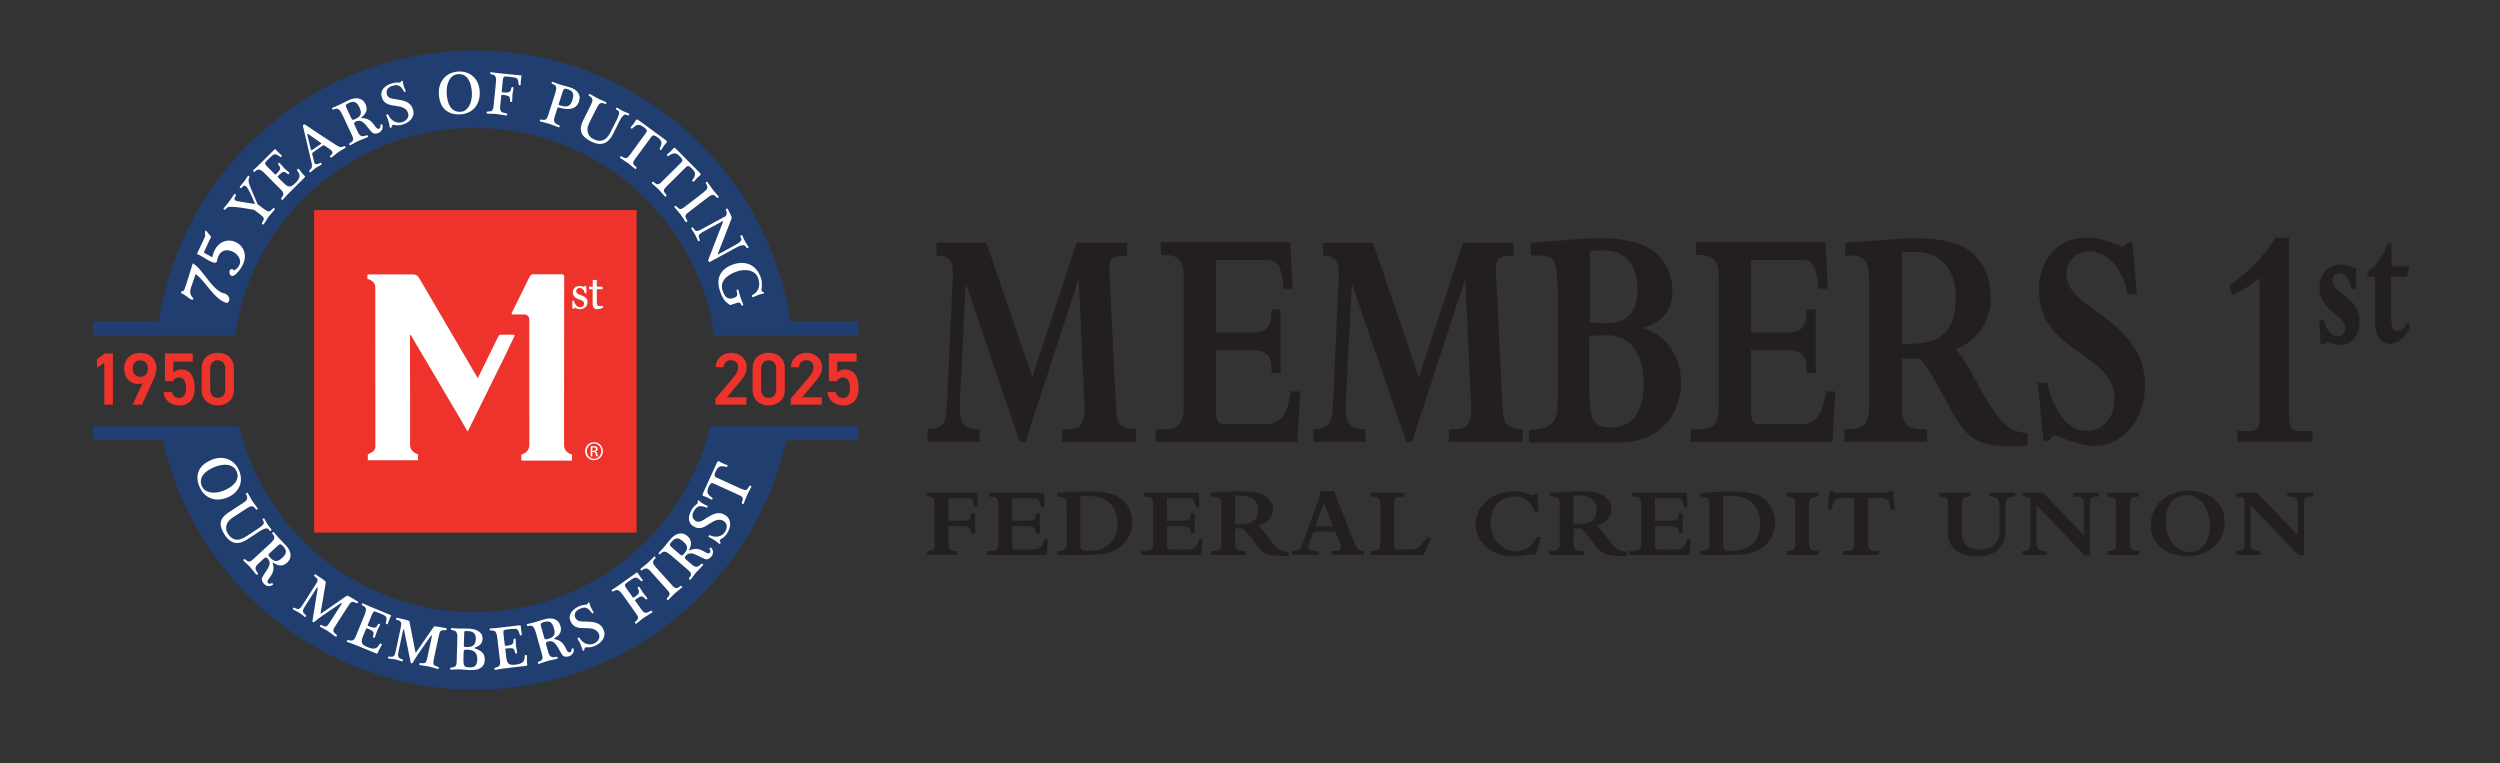 <?xml version="1.0" encoding="UTF-8"?>
<svg id="Layer_1" data-name="Layer 1" xmlns="http://www.w3.org/2000/svg" viewBox="0 0 653.76 199.54">
  <rect x="0" y="0" width="653.76" height="199.54" fill="#333333" stroke="none"/>
  <defs>
    <style>
      .cls-1 {
        fill: #231f20;
      }

      .cls-2 {
        fill: #213e71;
      }

      .cls-3 {
        fill: #fff;
      }

      .cls-4 {
        fill: #ed332b;
      }
    </style>
  </defs>
  <path class="cls-1" d="M255.66,128.85v3.68h-.94c-.1-1.88-.6-2.25-1.62-2.25h-5.07v5.88h3.71c1.67,0,2.2-.36,2.2-1.91h1.05v5.2h-1.05c0-1.36-.55-1.86-1.73-1.86h-4.18v4.31c0,1.7.29,2.17,1.8,2.17h.45v1.02h-7.82v-1.02h.37c1.28,0,1.59-.47,1.59-1.44v-10.69c0-1.46-.31-2.12-1.7-2.12h-.26v-.99h13.2Z"/>
  <path class="cls-1" d="M272.95,128.85l.26,3.79h-.99c-.24-1.39-.39-2.35-1.73-2.35h-5.8v5.88h4.29c1.28,0,1.91-.42,1.91-1.88h1.05v5.2h-1.05v-.1c0-1.54-.71-1.78-2.38-1.78h-3.82v4.81c0,.97.21,1.26.92,1.26h4.57c1.91,0,2.46-.99,2.85-2.67h.99l-.31,4.1h-15.73v-1.02h.94c1.33,0,2.17-.34,2.17-1.8v-10.59c0-1.26-.47-1.83-2.14-1.83h-.39v-1.02h14.4Z"/>
  <path class="cls-1" d="M293.6,142.52c-1.7,1.67-4.42,2.59-8.57,2.59h-8.52v-1.02c1.91,0,2.43-.5,2.43-1.78v-10.27c0-1.75-.5-2.17-2.43-2.17v-1.02l5.07-.26c.91-.05,1.8-.08,2.72-.08,3.4,0,5.59.31,7.03.89,2.9,1.15,4.78,3.84,4.78,7.19,0,2.22-.89,4.34-2.51,5.93M282.54,142.2c0,1.65.34,1.85,2.27,1.85,4.84,0,7.4-2.82,7.4-7.14,0-1.78-.57-3.87-1.78-5.15-1.23-1.31-2.9-2.04-5.91-2.04-.65,0-1.25.03-1.99.13v12.34Z"/>
  <path class="cls-1" d="M313.43,128.85l.26,3.79h-.99c-.24-1.39-.39-2.35-1.73-2.35h-5.8v5.88h4.29c1.28,0,1.91-.42,1.91-1.88h1.05v5.2h-1.05v-.1c0-1.54-.71-1.78-2.38-1.78h-3.82v4.81c0,.97.21,1.26.92,1.26h4.57c1.91,0,2.46-.99,2.85-2.67h.99l-.31,4.1h-15.73v-1.02h.94c1.33,0,2.17-.34,2.17-1.8v-10.59c0-1.26-.47-1.83-2.14-1.83h-.39v-1.02h14.4Z"/>
  <path class="cls-1" d="M329.02,137.44c1.91,1.59,2.93,4.05,4.99,5.83.76.65,1.75.99,2.95,1.07v1.02c-.58.03-1.05.03-1.62.03-3.92,0-5.2-.55-7.27-3.5-1.23-1.75-2.25-3.01-3.03-3.68h-2.07v4.05c0,1.12.47,1.83,2.09,1.83h.76v1.02h-9.15v-1.02h.6c1.52,0,2.09-.55,2.09-1.83v-10.48c0-1.26-.42-1.91-2.22-1.91h-.42v-1.02l3.74-.23c1.86-.11,3.03-.16,3.95-.16,3.71,0,5.54.5,6.72,1.39,1.18.89,1.75,2.04,1.75,3.4,0,1.98-1.44,3.55-3.87,4.21M322.98,137.1h.94c3.68,0,5.07-1.25,5.07-3.76,0-2.82-2.12-3.76-4.76-3.76h-1.26v7.53Z"/>
  <path class="cls-1" d="M348.85,128.45l5.23,13.28c.71,1.78,1.33,2.27,2.61,2.35v1.02h-8.5v-1.02h.84c1.23,0,1.65-.37,1.65-.97,0-.5-.13-.71-1.49-4.05h-5.72c-1.25,3.45-1.33,3.66-1.33,4.05,0,.76.84.97,2.17.97h.47v1.02h-6.93v-1.02h.42c1.41,0,1.99-.86,2.53-2.4l4.47-12.47-.29-.76h3.87ZM343.99,137.63h4.6l-2.4-6.12-2.2,6.12Z"/>
  <path class="cls-1" d="M367.25,128.85v1.02h-.65c-1.73,0-2.04.79-2.04,1.88v10.8c0,.86.31,1.12,1.23,1.12h3.45c1.8,0,2.4-1.12,3.97-3.11h1.05l-1.91,4.55h-14.01v-1.02h.39c1.7,0,2.22-.6,2.22-1.8v-10.59c0-1.28-.65-1.83-2.07-1.83h-.5v-1.02h8.86Z"/>
  <path class="cls-1" d="M401.45,129.26h.65l.24,4.58h-1.02c-.83-2.61-2.72-4.05-5.2-4.05-3.77,0-6.33,2.88-6.33,6.95s2.9,7.45,6.61,7.45c2.4,0,4.39-1.39,5.46-3.76h1.04c-.13,1.2-.94,3.68-1.46,4.76-.39-.13-.91-.18-1.54-.18-1.23,0-2.56.47-4.47.47-5.33,0-9.54-3.66-9.54-8.44s4.49-8.57,10.01-8.57c2.67,0,4.55,1.07,5.02,1.07.21,0,.34-.05.52-.26"/>
  <path class="cls-1" d="M417.54,137.44c1.91,1.59,2.93,4.05,4.99,5.83.76.65,1.75.99,2.95,1.07v1.02c-.58.03-1.05.03-1.62.03-3.92,0-5.2-.55-7.27-3.5-1.23-1.75-2.25-3.01-3.03-3.68h-2.07v4.05c0,1.12.47,1.83,2.09,1.83h.76v1.02h-9.15v-1.02h.6c1.52,0,2.09-.55,2.09-1.83v-10.48c0-1.26-.42-1.91-2.22-1.91h-.42v-1.02l3.74-.23c1.85-.11,3.03-.16,3.95-.16,3.71,0,5.54.5,6.72,1.39,1.18.89,1.75,2.04,1.75,3.4,0,1.98-1.44,3.55-3.87,4.21M411.5,137.1h.94c3.68,0,5.07-1.25,5.07-3.76,0-2.82-2.12-3.76-4.76-3.76h-1.26v7.53Z"/>
  <path class="cls-1" d="M441.06,128.85l.26,3.79h-.99c-.23-1.39-.39-2.35-1.73-2.35h-5.8v5.88h4.29c1.28,0,1.91-.42,1.91-1.88h1.05v5.2h-1.05v-.1c0-1.54-.7-1.78-2.38-1.78h-3.82v4.81c0,.97.21,1.26.91,1.26h4.58c1.91,0,2.46-.99,2.85-2.67h.99l-.32,4.1h-15.73v-1.02h.94c1.33,0,2.17-.34,2.17-1.8v-10.59c0-1.26-.47-1.83-2.14-1.83h-.39v-1.02h14.4Z"/>
  <path class="cls-1" d="M461.7,142.52c-1.7,1.67-4.42,2.59-8.57,2.59h-8.52v-1.02c1.91,0,2.43-.5,2.43-1.78v-10.27c0-1.75-.5-2.17-2.43-2.17v-1.02l5.07-.26c.92-.05,1.8-.08,2.72-.08,3.4,0,5.59.31,7.03.89,2.9,1.15,4.78,3.84,4.78,7.19,0,2.22-.89,4.34-2.51,5.93M450.64,142.2c0,1.65.34,1.85,2.27,1.85,4.84,0,7.4-2.82,7.4-7.14,0-1.78-.58-3.87-1.78-5.15-1.23-1.31-2.9-2.04-5.91-2.04-.65,0-1.26.03-1.99.13v12.34Z"/>
  <path class="cls-1" d="M475.52,128.85v1.02h-.36c-1.62,0-2.07.71-2.07,1.91v10.48c0,1.2.45,1.83,2.12,1.83h.31v1.02h-8.31v-1.02h.31c1.49,0,1.96-.71,1.96-1.73v-10.64c0-1.26-.5-1.86-1.99-1.86h-.29v-1.02h8.31Z"/>
  <path class="cls-1" d="M478.39,128.4h.84c.42.39.58.45,1.18.45h12.62c.65,0,.76-.1,1.15-.45h.84l.47,4.89h-1.07c-.47-2.53-.7-3.08-2.69-3.08h-3.22v12c0,1.52.71,1.88,2.43,1.88h.47v1.02h-9.41v-1.02h.89c1.62,0,2.01-.79,2.01-1.91v-11.97h-3.21c-1.91,0-2.22.39-2.69,3.08h-1.07l.47-4.89Z"/>
  <path class="cls-1" d="M515.33,128.85v1.02h-.36c-1.28,0-1.93.58-1.93,1.73v7.95c0,2.59,1.8,4.18,4.73,4.18,3.53,0,5.12-2.09,5.12-4.73v-6.4c0-1.75-.39-2.72-2.2-2.72h-.42v-1.02h6.77v1.02h-.34c-1.62.05-2.25.6-2.25,2.09v6.72c0,4.29-2.53,6.79-7.37,6.79s-7.66-2.3-7.66-5.93v-7.95c0-1.23-.34-1.73-1.88-1.73h-.39v-1.02h8.18Z"/>
  <path class="cls-1" d="M534.28,128.85l10.66,11.13v-8.02c0-1.86-.58-2.09-2.43-2.09h-.31v-1.02h6.74v1.02h-.45c-1.49,0-1.96.42-1.96,1.31v14.01h-1.44l-12.52-13.1v9.99c0,1.59.68,2.01,2.59,2.01v1.02h-6.33v-1.02h.31c1.46,0,1.83-.68,1.83-1.6v-12.05c-.55-.37-1.23-.58-2.09-.58v-1.02h5.39Z"/>
  <path class="cls-1" d="M559.41,128.85v1.02h-.36c-1.62,0-2.07.71-2.07,1.91v10.48c0,1.2.45,1.83,2.12,1.83h.31v1.02h-8.31v-1.02h.31c1.49,0,1.96-.71,1.96-1.73v-10.64c0-1.26-.5-1.86-1.99-1.86h-.29v-1.02h8.31Z"/>
  <path class="cls-1" d="M571.95,145.47c-5.7,0-9.51-3.55-9.51-8.23,0-5.2,4.21-8.89,10.01-8.89s9.33,3.48,9.33,8.31-3.95,8.81-9.83,8.81M577.88,137.6c0-4.47-2.25-8.13-6.09-8.13-3.27,0-5.46,2.56-5.46,6.51,0,5.02,2.56,8.36,6.22,8.36,3.32,0,5.33-2.72,5.33-6.74"/>
  <path class="cls-1" d="M590.24,128.85l10.66,11.13v-8.02c0-1.86-.58-2.09-2.43-2.09h-.31v-1.02h6.74v1.02h-.45c-1.49,0-1.96.42-1.96,1.31v14.01h-1.44l-12.52-13.1v9.99c0,1.59.68,2.01,2.59,2.01v1.02h-6.33v-1.02h.31c1.46,0,1.83-.68,1.83-1.6v-12.05c-.55-.37-1.23-.58-2.09-.58v-1.02h5.39Z"/>
  <path class="cls-1" d="M252.56,74.15l-1.5,29.85c-.3,5.55-.15,8.25,5.1,8.25v3.3h-13.65v-3.3c4.8-.15,4.95-1.95,5.25-8.85l1.35-30.29c.15-4.2,0-6.15-4.2-6.3v-3.3h13.05l12,35.09,11.55-35.09h13.2v3.3c-4.5.3-4.8.3-4.5,6.3l1.5,30.9c.3,7.05.45,7.8,5.4,8.25v3.3h-19.35v-3.3h1.05c2.55,0,4.8,0,4.8-5.4,0-1.35,0-2.7-.15-3.9l-1.35-29.7h-.15l-13.8,42.29h-1.5l-14.1-41.39ZM331.45,68.01h-13.5v18.9h9.9c3.45,0,4.65-1.65,4.65-6h2.4v16.65h-2.4c0-4.5-.75-6-5.55-6h-9v15c0,3.6.45,4.35,2.25,4.35h10.35c4.05,0,5.85-1.5,7.05-8.55h2.4l-.75,13.2h-37.04v-3.3h2.55c3.6,0,4.8-1.95,4.8-6v-33.45c0-4.5-1.05-6.15-5.4-6.15h-.6v-3.3h33.89l.6,12.15h-2.4c-.45-5.55-1.35-7.5-4.2-7.5ZM353.5,74.15l-1.5,29.85c-.3,5.55-.15,8.25,5.1,8.25v3.3h-13.65v-3.3c4.8-.15,4.95-1.95,5.25-8.85l1.35-30.29c.15-4.2,0-6.15-4.05-6.3v-3.3h13.05l12,35.09,11.55-35.09h13.2v3.3c-4.5.3-4.8.3-4.5,6.3l1.5,30.9c.3,7.05.45,7.8,5.4,8.25v3.3h-19.35v-3.3h1.05c2.55,0,4.8,0,4.8-5.4,0-1.35,0-2.7-.15-3.9l-1.35-29.7h-.15l-13.8,42.29h-1.5l-14.25-41.39ZM407.19,74.15c0-6.45-.75-7.35-5.4-7.35h-1.5v-3.3c1.5-.15,4.5-.45,7.8-.6,3.75-.3,7.35-.6,9.9-.6,7.65,0,13.65,1.35,16.95,6,1.5,2.1,2.4,4.95,2.4,7.65,0,5.1-2.4,8.25-7.5,9.75v.15c6,1.8,9.75,7.35,9.75,14.1,0,8.55-5.7,15.75-15.9,15.75h-23.85v-3.3c6,0,7.5-2.1,7.5-7.05v-31.2h-.15ZM415.74,84.35c1.35.15,3.6.15,4.8.15,6.15,0,7.65-4.5,7.65-8.85,0-4.8-1.65-10.2-9.15-10.2-1.35,0-2.25.15-3.3.3v18.6ZM415.74,104.3c0,6.15,1.65,7.5,5.55,7.5,6.9,0,8.55-6,8.55-11.7,0-4.95-1.8-12.45-9.75-12.45-1.2,0-3.6.15-4.5.3v16.35h.15ZM471.38,68.01h-13.5v18.9h9.9c3.45,0,4.65-1.65,4.65-6h2.4v16.65h-2.4c0-4.5-.75-6-5.55-6h-9v15c0,3.6.45,4.35,2.25,4.35h10.35c4.05,0,5.85-1.5,7.05-8.55h2.4l-.75,13.2h-37.05v-3.3h2.55c3.6,0,4.8-1.95,4.8-6v-33.45c0-4.5-1.05-6.15-5.4-6.15h-.6v-3.3h33.9l.6,12.15h-2.4c-.6-5.55-1.5-7.5-4.2-7.5ZM497.33,106.1c0,4.2,1.35,6.15,4.8,6.15h1.8v3.3h-21.6v-3.3h1.05c3.75,0,5.4-1.2,5.4-6.15v-32.99c0-4.05-.75-6.3-4.95-6.3h-1.35v-3.3c3.15-.3,5.4-.45,7.95-.6,3.45-.3,7.95-.6,10.05-.6,9,0,13.95,1.65,17.1,5.85,2.1,2.7,3,6,3,9.6,0,6.3-3.45,11.4-9.15,13.5,4.05,4.65,6.15,11.25,10.65,17.1,2.55,3.45,4.2,4.5,8.1,4.95v3.3c-1.35.15-1.95.15-3.75.15-7.65,0-10.8-1.5-13.65-5.4-3.15-4.2-6.6-12.9-10.65-17.55h-4.8v12.3ZM497.33,89.9h2.4c7.5,0,11.7-3.15,11.7-12s-4.95-12-10.95-12h-3.15v24ZM532.88,100.1h2.4c2.1,8.25,5.7,12.6,10.5,12.6,4.05,0,7.2-3.45,7.2-8.25,0-12.45-19.8-12-19.8-28.65,0-8.1,5.1-13.65,12.45-13.65,4.8,0,8.4,2.25,9.3,2.25.45,0,.75-.15,1.35-.9h1.35l1.2,13.5h-2.4c-1.35-6.75-5.25-11.25-10.05-11.25-3.45,0-6,2.55-6,5.7,0,7.65,10.2,9.15,17.1,18.45,2.55,3.45,3.45,7.05,3.45,11.1,0,8.7-5.85,15.6-13.05,15.6-4.95,0-9.45-2.7-10.5-2.7-.6,0-1.05.45-1.35,1.35h-1.65l-1.5-15.15ZM598.57,108.95c0,2.4.6,3.75,2.25,3.75h3.9v2.85h-19.65v-2.85h3.75c1.5,0,2.1-1.35,2.1-3.45v-36.6c-1.8,1.65-4.8,3.45-7.2,4.5l-.75-2.55c4.8-3.15,8.85-7.35,12.15-12.45h3.45v46.79ZM606.52,83.75h1.2c.6,2.7,2.1,4.2,3.75,4.2,1.05,0,1.8-1.05,1.8-2.25,0-3.3-6.75-4.5-6.75-10.35,0-3.75,2.25-6.15,5.55-6.15,1.35,0,2.55.3,4.05,1.05v5.25h-1.2c-.6-2.7-1.8-4.05-3.3-4.05-.9,0-1.65.75-1.65,1.8,0,3.9,7.05,4.05,7.05,10.8,0,3.6-1.95,6.15-4.65,6.15-2.4,0-3.3-.75-3.75-.75-.15,0-.45.15-.75.6h-1.05l-.3-6.3ZM625.41,84.05c0,1.8.6,2.55,1.65,2.55.9,0,1.65-.75,2.7-2.4l.45,1.35c-1.05,2.55-3.15,4.35-5.1,4.35-2.4,0-4.05-1.8-4.05-6v-11.55h-1.95v-1.2c2.1-1.2,4.5-4.8,5.25-7.5h1.05v6h4.65l-.6,2.7h-4.2v11.7h.15Z"/>
  <path class="cls-2" d="M124.12,160.09c-29.93,0-55-20.78-61.6-48.69H24.25v3.71h18.34c8.36,37.33,41.67,65.24,81.53,65.24s73.17-27.9,81.53-65.24h18.81v-3.71h0s-38.74,0-38.74,0c-6.6,27.92-31.67,48.69-61.6,48.69"/>
  <path class="cls-2" d="M206.73,84.11c-6.1-40.15-40.77-70.91-82.61-70.91S47.6,43.96,41.5,84.11h-17.25v3.71h37.19c4.35-30.73,30.75-54.37,62.68-54.37s58.33,23.64,62.68,54.37h37.66v-3.71h-17.73Z"/>
  <path class="cls-3" d="M50.02,74.98c-.55,1.66-.28,2.07.57,3.13-.28,1.09-2.2-1.29-3.09-1.33-.53-.68.47-.57.67-.91.2-.35,2.08-6.48,2.25-7.02,2.63,1.57,4.58,6.32,7.74,7.77,1.26.06,2.59,1.48,1.28,2.65-3.41-.8-5.75-5.92-8.28-7.58l-1.14,3.29"/>
  <path class="cls-3" d="M53.68,61.76c-.38-2.76.56-.92,1.52.17l-1.92,4.11c.93.5,1.29.75,2.22,1.24,1.89-8.72,13.27-2.84,6.3,4.3-2.14,2.19-2.43-2.48-.52-.87,4.85-3.11-3.45-8.55-4.5-2.6-.17,1.97-4.11-1.48-5.29-1.67l2.19-4.69Z"/>
  <path class="cls-3" d="M69.17,54.74c.28.21.51.36.7.44.18.08.35.11.5.09.15-.03.31-.1.47-.24.16-.13.35-.32.56-.55.05-.04.1-.07.17-.06.07,0,.13.03.18.07.05.04.09.09.11.15.02.06,0,.12-.04.18-.25.34-.52.65-.79.93-.27.28-.52.58-.75.88-.24.32-.47.67-.69,1.05-.22.37-.43.7-.65.98-.04.05-.09.07-.15.07s-.12-.03-.17-.07c-.05-.04-.09-.09-.12-.15-.03-.06-.03-.12,0-.18.17-.28.3-.52.38-.7.08-.19.11-.36.09-.51-.02-.15-.1-.3-.23-.45-.14-.15-.34-.33-.62-.54l-1.67-1.25-2.96-.5c-.09-.02-.3-.05-.61-.09-.32-.04-.66-.08-1.04-.12-.38-.04-.75-.07-1.11-.08-.36-.02-.64-.02-.83,0-.2.02-.37.1-.51.23-.14.13-.3.29-.5.49-.04.04-.09.05-.15.05-.06,0-.12-.03-.17-.07-.05-.04-.09-.09-.11-.14-.02-.06-.02-.11.01-.15.25-.34.51-.65.75-.93.25-.28.48-.56.7-.85.24-.32.46-.64.67-.97.21-.33.43-.65.65-.95.04-.06.1-.09.16-.08.06,0,.12.03.17.07.05.04.09.09.11.15.02.06.02.12-.01.18-.21.35-.32.62-.35.81-.02.19.04.34.18.45.16.12.46.22.88.28l4.04.65c.06,0,.12,0,.16-.02.05-.02.05-.08,0-.2-.21-.53-.42-1.03-.63-1.52-.22-.49-.42-.93-.62-1.32-.2-.39-.38-.72-.55-.99-.17-.26-.31-.44-.43-.53-.13-.1-.24-.15-.34-.17-.1-.02-.2,0-.29.05-.1.05-.19.12-.28.22-.09.1-.2.2-.31.32-.05.05-.1.06-.16.05-.06-.01-.11-.03-.17-.07-.05-.04-.09-.08-.11-.14-.02-.06-.02-.11.01-.15.24-.32.46-.58.66-.8.2-.22.39-.44.57-.68.15-.2.28-.41.42-.64.13-.23.29-.47.47-.71.04-.05.09-.07.15-.06.06.01.11.04.16.08.05.04.08.09.11.15s.03.11,0,.15c-.21.33-.28.74-.2,1.23.04.3.12.59.23.88.11.29.22.55.31.76l1.78,4.2,1.8,1.35Z"/>
  <path class="cls-3" d="M71.69,39.16c.06-.06.13-.11.2-.15.07-.04.15,0,.24.12.07.1.15.2.26.31.11.11.21.21.32.32.34.34.66.65.98.92.03.03.04.07.02.12-.02.05-.04.1-.08.15-.04.05-.09.09-.15.11-.06.03-.11.02-.16-.02-.34-.24-.63-.42-.84-.53-.22-.11-.42-.17-.6-.16-.18,0-.36.08-.55.22-.18.14-.41.33-.68.59l-.68.67c-.2.2-.35.35-.46.48-.11.12-.17.24-.19.36-.02.12.01.24.1.37.08.13.22.29.4.47l1.97,1.98c.1.11.19.15.25.14.06-.01.12-.04.15-.07.35-.35.61-.63.78-.86.17-.23.27-.43.29-.61.02-.18-.01-.35-.11-.51-.09-.16-.23-.36-.41-.58-.04-.05-.05-.11-.03-.17s.05-.11.09-.16c.05-.05.1-.07.16-.09.06-.01.11,0,.16.05.12.12.22.23.31.33.09.1.17.2.26.3.09.1.18.21.27.32.09.11.21.23.34.37.22.23.44.42.65.58.21.16.44.38.7.64.04.04.05.08.03.14-.02.06-.05.11-.1.15-.05.04-.1.07-.16.09-.06.02-.11,0-.16-.03-.24-.2-.45-.35-.61-.45-.17-.1-.34-.14-.51-.11-.17.03-.37.13-.6.3-.23.17-.51.43-.86.78-.04.04-.06.09-.07.15-.01.06.02.14.11.22l1.48,1.48c.24.24.46.43.66.57.2.14.39.23.57.27.18.04.35.05.51.01.16-.03.33-.1.49-.21.13-.08.27-.18.41-.3.14-.12.29-.25.43-.39.18-.18.34-.36.49-.53.14-.17.24-.32.3-.43.1-.2.17-.39.22-.56.05-.17.06-.34.04-.51s-.08-.36-.18-.55c-.1-.2-.24-.42-.44-.68-.04-.05-.04-.11-.01-.17.03-.06.07-.12.12-.17.05-.05.11-.09.18-.11.06-.02.11,0,.14.04.28.35.54.68.78.99.24.31.51.6.8.88.02.02.04.07.05.14.01.07-.04.16-.15.28l-4.11,4.09c-.29.28-.56.57-.82.86-.26.29-.49.55-.7.78-.06.06-.12.09-.19.08-.06,0-.12-.03-.18-.07-.06-.04-.09-.1-.1-.17-.01-.07.01-.15.07-.22.16-.2.28-.39.37-.56.09-.17.13-.33.14-.5,0-.16-.03-.32-.11-.49-.08-.16-.21-.34-.4-.53l-4.33-4.36c-.17-.17-.33-.32-.5-.47-.17-.15-.34-.27-.51-.37-.17-.1-.35-.16-.52-.18-.18-.02-.35.02-.53.12-.1.06-.21.13-.32.2-.11.08-.2.15-.29.23-.05.04-.1.06-.16.04-.06-.02-.11-.05-.16-.09-.05-.05-.07-.1-.09-.16-.01-.06,0-.11.05-.16.26-.25.49-.48.71-.66s.46-.42.74-.69l4.06-4.04Z"/>
  <path class="cls-3" d="M81.88,39.84c-.12.09-.2.17-.22.24-.03.08-.03.18,0,.3l.49,1.96c.05.16.1.28.14.35.08.11.17.19.28.22.11.03.23.04.35.02.13-.02.26-.06.4-.12.14-.06.28-.13.42-.21.06-.04.12-.05.18-.02.06.03.11.07.14.12.04.05.06.11.07.18,0,.07-.02.12-.08.16-.21.15-.46.3-.76.45-.29.15-.56.32-.81.49-.23.16-.43.33-.62.51-.19.18-.4.36-.64.53-.04.03-.1.03-.16.01-.06-.02-.11-.06-.15-.11-.04-.05-.07-.1-.08-.17-.01-.06,0-.12.07-.17l.18-.16c.11-.12.21-.23.29-.35.08-.12.14-.25.17-.4s.04-.33.03-.53c-.01-.2-.05-.45-.13-.74l-2.24-9.51c-.02-.09.02-.17.14-.25.12-.08.24-.12.36-.1.61.41,1.26.84,1.95,1.3.69.46,1.4.93,2.12,1.41.72.48,1.44.95,2.16,1.41.71.47,1.39.91,2.03,1.32.28.18.52.3.72.37.2.07.37.1.52.1.15,0,.29-.02.41-.07.12-.05.25-.1.39-.16.06-.03.12-.03.17,0,.06.03.1.08.14.13.04.05.06.11.07.17,0,.06,0,.1-.05.13-.28.2-.56.37-.84.51-.28.15-.58.33-.91.55-.37.26-.7.52-1,.77-.3.26-.6.49-.89.7-.06.04-.12.05-.19.02-.06-.03-.12-.07-.16-.13-.04-.05-.06-.11-.06-.17,0-.06.02-.11.08-.16.27-.24.45-.45.54-.61.09-.17.06-.36-.09-.58-.04-.06-.1-.13-.17-.2-.07-.07-.17-.16-.31-.26-.14-.1-.32-.24-.55-.4-.23-.16-.52-.36-.88-.6-.12-.08-.23-.11-.33-.09-.09.02-.23.09-.39.21l-2.3,1.61ZM83.77,37.75c.12-.08.19-.16.21-.23.02-.07-.03-.14-.15-.22l-3.28-2.27s-.1-.03-.15,0c-.05.04-.07.08-.06.14l.95,3.89c.04.14.08.22.14.23.06.01.14-.02.23-.08l2.11-1.47Z"/>
  <path class="cls-3" d="M89.51,29.99c-.1-.21-.2-.42-.31-.61-.11-.2-.23-.37-.36-.52-.13-.15-.27-.27-.43-.34-.16-.08-.34-.1-.53-.07-.12.02-.24.05-.37.08-.12.04-.24.07-.35.11-.06.03-.11.02-.17-.01-.05-.03-.09-.08-.12-.14-.03-.06-.04-.12-.03-.18,0-.06.04-.11.1-.13.33-.15.63-.28.9-.38.27-.1.58-.23.93-.4.57-.28,1.05-.52,1.42-.71.37-.19.73-.37,1.08-.53.39-.18.79-.31,1.21-.4.42-.08.82-.09,1.21-.03.39.07.75.22,1.08.46.33.25.6.6.82,1.06.17.37.27.71.28,1.03.02.32-.03.62-.13.91-.1.28-.26.55-.47.79-.21.25-.45.47-.73.68-.06.05-.08.1-.05.15.02.04.07.06.15.07.56.01,1.02.09,1.39.25.37.16.69.35.96.58.27.23.5.48.7.76.2.28.4.54.6.8.15.2.31.32.47.37.16.05.3.05.41,0,.12-.05.2-.15.26-.3.06-.15.08-.33.04-.55-.02-.09,0-.15.05-.21.05-.05.1-.08.16-.09.06-.01.12,0,.18.02.06.02.1.06.12.11.08.25.11.49.09.72-.03.22-.09.42-.18.6-.1.18-.23.34-.39.48-.16.14-.34.25-.52.34-.31.14-.62.21-.93.19-.31-.02-.57-.13-.78-.34-.13-.14-.27-.29-.42-.46-.14-.17-.28-.34-.43-.52-.14-.17-.28-.35-.41-.51-.14-.17-.26-.31-.36-.44-.46-.53-.89-.87-1.29-1.02-.4-.14-.85-.1-1.34.13-.16.08-.29.18-.37.3-.08.12-.08.28.02.49l.91,1.95c.15.33.31.57.47.74.16.17.33.27.52.32.19.05.39.05.61,0,.22-.04.47-.12.73-.22.06-.03.12-.02.17.02.06.04.1.09.13.16.03.06.03.12.02.18-.01.06-.05.11-.12.14-.48.23-.91.4-1.3.54-.38.13-.75.28-1.1.44-.37.17-.72.36-1.06.56-.34.21-.68.39-1.01.54-.06.03-.11.02-.17-.01-.05-.03-.09-.08-.12-.13-.03-.06-.05-.12-.04-.18,0-.07.04-.12.1-.16.26-.16.46-.3.61-.43.15-.13.25-.27.3-.42.05-.15.05-.32,0-.51-.05-.19-.14-.43-.27-.72l-2.53-5.42ZM91.89,30.98c.12.25.25.37.42.34.16-.02.38-.1.66-.23.38-.18.68-.36.9-.55s.37-.41.45-.65c.08-.24.08-.51.02-.8-.06-.29-.18-.63-.36-1.02-.17-.37-.35-.66-.54-.88-.19-.22-.39-.38-.62-.47-.22-.09-.47-.11-.74-.07-.27.05-.58.15-.93.31-.38.18-.6.34-.68.49-.08.15-.04.38.1.68l1.33,2.85Z"/>
  <path class="cls-3" d="M101.11,24.59c.09.31.23.55.42.72.19.17.4.3.65.38.24.09.5.15.77.18.27.04.53.07.79.11.44.07.88.15,1.33.25.44.09.86.23,1.24.41.38.18.73.43,1.02.75.3.32.52.74.68,1.27.15.53.17,1.01.06,1.44-.11.43-.31.81-.6,1.14-.29.33-.63.61-1.04.84-.41.23-.83.41-1.27.54-.29.08-.62.13-1,.15-.38.02-.75-.02-1.09-.1-.06,0-.11-.01-.16-.02-.05,0-.11,0-.18.02-.07.02-.14.07-.2.16-.06.09-.1.21-.12.38-.01.07-.04.12-.09.16-.04.03-.1.06-.15.07-.06.01-.11,0-.15-.01-.05-.02-.07-.05-.08-.09-.03-.23-.08-.48-.13-.75-.05-.27-.11-.53-.19-.8-.08-.27-.16-.53-.26-.79-.09-.26-.2-.53-.33-.8-.03-.06-.02-.12.02-.17.04-.05.09-.09.15-.12.06-.02.12-.03.18-.02.06,0,.11.04.14.1.18.4.41.75.67,1.04.26.29.55.53.87.7.32.17.65.27,1,.32.35.04.71.01,1.08-.1.28-.08.53-.2.76-.35.23-.15.42-.33.57-.53.15-.2.25-.43.3-.68.05-.25.03-.51-.05-.8-.11-.37-.28-.67-.52-.9-.24-.23-.51-.41-.8-.54-.29-.13-.6-.23-.93-.29-.33-.06-.64-.12-.93-.17-.38-.05-.77-.12-1.15-.18-.38-.07-.74-.17-1.08-.33-.33-.15-.63-.37-.88-.64-.26-.27-.45-.65-.6-1.13-.14-.49-.16-.93-.06-1.32.1-.39.29-.73.55-1.03.27-.3.6-.56.99-.77.39-.21.81-.39,1.26-.52.29-.08.53-.14.74-.16.21-.02.45-.03.72-.02.14,0,.27,0,.36,0s.18-.01.26-.04c.12-.04.19-.11.22-.23,0-.05.04-.09.09-.12.05-.03.1-.05.16-.06.05-.01.1-.01.15,0,.05,0,.07.03.07.08,0,.2.02.39.06.58.04.19.09.38.15.59.08.27.16.5.26.71.09.21.19.45.3.74,0,.03,0,.07-.04.1-.03.04-.08.07-.13.09-.05.02-.11.03-.17.02-.06,0-.1-.03-.12-.08-.23-.42-.45-.76-.66-1.01-.21-.25-.43-.44-.66-.55-.23-.11-.49-.16-.76-.14-.28.02-.6.08-.97.18-.26.07-.49.18-.7.31-.21.13-.38.29-.52.47-.13.18-.22.39-.27.62s-.03.47.05.73"/>
  <path class="cls-3" d="M120.42,29.9c-1.67.1-3-.3-4-1.19-1-.89-1.55-2.28-1.66-4.16-.05-.81.04-1.56.27-2.25.23-.7.56-1.3,1.01-1.82.44-.52.99-.93,1.63-1.24.64-.31,1.36-.49,2.16-.53.78-.05,1.49.04,2.16.27.66.22,1.24.56,1.74,1.01.5.45.89,1.01,1.19,1.67.3.66.47,1.4.52,2.23.05.92-.04,1.75-.28,2.47-.24.72-.59,1.34-1.04,1.85-.46.51-1,.91-1.63,1.2-.63.29-1.32.45-2.05.49M120.45,29.23c.52-.03.97-.19,1.35-.49.38-.3.7-.68.95-1.15.25-.47.43-1,.54-1.6.11-.6.15-1.22.11-1.85-.04-.61-.13-1.22-.27-1.81-.15-.59-.36-1.11-.64-1.55-.28-.45-.64-.8-1.08-1.06s-.97-.37-1.59-.33c-.57.03-1.06.2-1.46.52-.4.31-.72.7-.96,1.18-.24.48-.41,1.01-.5,1.61-.09.6-.12,1.2-.09,1.8.04.64.13,1.25.27,1.84.14.59.35,1.1.63,1.54.28.44.65.78,1.09,1.03.45.25,1,.36,1.66.32"/>
  <path class="cls-3" d="M136.05,19.68c.08,0,.17.03.24.06.08.03.1.12.06.26-.06.3-.11.66-.14,1.06-.03.4-.05.78-.06,1.12,0,.04-.03.07-.08.1-.05.02-.11.03-.17.03-.06,0-.12-.02-.18-.05-.05-.03-.09-.08-.09-.13-.03-.42-.08-.75-.13-.99-.05-.24-.14-.43-.26-.56-.12-.13-.29-.23-.52-.28-.23-.05-.52-.11-.89-.15l-.95-.1c-.28-.03-.5-.05-.66-.05-.17,0-.3.02-.4.08-.1.06-.18.16-.22.31-.05.15-.08.35-.11.61l-.28,2.78c-.01.15,0,.24.05.29.05.04.1.07.15.07.49.05.87.07,1.16.05.28-.02.5-.07.66-.17.15-.1.26-.23.33-.41.07-.17.13-.4.19-.69.02-.06.05-.11.11-.13.06-.03.12-.04.18-.03.06,0,.12.03.17.07.05.04.07.09.07.15-.02.17-.04.32-.06.45-.02.13-.05.26-.07.39-.02.13-.05.27-.07.41-.03.14-.05.31-.07.5-.03.32-.04.61-.04.87,0,.26,0,.58-.05.95,0,.05-.03.09-.09.11-.06.02-.12.03-.18.01s-.12-.03-.17-.07c-.05-.03-.08-.08-.08-.14,0-.31-.02-.56-.04-.76-.03-.2-.11-.35-.24-.46-.13-.11-.34-.2-.62-.27-.28-.07-.66-.12-1.15-.17-.05,0-.11,0-.17.04-.06.03-.09.11-.1.22l-.27,2.67c-.04.36-.04.65,0,.87.04.22.12.4.25.54.13.14.31.24.54.31.23.07.52.14.86.21.07,0,.12.04.15.1.03.06.03.13.03.2,0,.06-.03.12-.07.17-.04.05-.1.07-.17.06-.57-.06-1.06-.13-1.46-.21-.4-.08-.8-.14-1.18-.18-.4-.04-.8-.06-1.2-.05-.4,0-.78-.02-1.15-.05-.06,0-.11-.04-.13-.09-.03-.06-.04-.12-.04-.18,0-.07.02-.12.06-.18s.09-.08.17-.09c.3,0,.55-.02.74-.05.2-.03.35-.1.47-.21.12-.11.2-.25.26-.44.06-.19.1-.44.13-.76l.6-5.97c.02-.23.04-.46.05-.68,0-.22,0-.43-.04-.63-.03-.2-.1-.37-.2-.52-.1-.15-.24-.26-.42-.33-.11-.04-.23-.08-.36-.12-.12-.03-.25-.06-.36-.08-.06,0-.11-.04-.13-.09-.03-.06-.04-.12-.03-.18,0-.06.03-.12.07-.17.04-.05.09-.07.15-.06.36.03.68.08.97.13.28.05.62.09,1,.13l5.7.57Z"/>
  <path class="cls-3" d="M145.04,30.55c-.11.35-.16.63-.16.86s.06.43.17.59c.11.16.27.31.47.43.2.12.45.24.73.35.07.02.11.07.12.13.01.07,0,.13-.01.2-.02.06-.06.11-.11.15-.05.04-.11.05-.18.02-.55-.18-1.01-.35-1.39-.51-.38-.17-.75-.31-1.11-.42-.38-.12-.77-.22-1.16-.3-.39-.08-.76-.18-1.11-.29-.06-.02-.1-.06-.11-.12-.01-.06-.01-.12,0-.18.01-.06.05-.12.09-.16.05-.05.11-.06.18-.05.29.06.54.1.74.1.2,0,.37-.03.5-.11s.25-.2.35-.37c.09-.17.19-.41.29-.71l1.82-5.67c.07-.22.14-.45.2-.67.06-.23.09-.44.1-.65,0-.2-.02-.39-.09-.56-.06-.17-.18-.3-.35-.4-.11-.06-.22-.12-.33-.18-.11-.06-.23-.12-.33-.16-.06-.02-.1-.06-.11-.12-.01-.06-.01-.12,0-.18.02-.06.05-.11.1-.15.05-.04.1-.05.16-.03.35.11.65.23.91.34.26.12.58.24.94.35.61.18,1.12.33,1.53.43.41.1.8.21,1.16.33.4.13.79.3,1.15.51.36.21.66.47.89.77.23.3.39.65.46,1.04.08.39.03.83-.12,1.32-.18.57-.44,1-.79,1.31-.34.3-.75.51-1.21.62-.47.11-.98.13-1.54.07-.56-.06-1.15-.18-1.76-.36-.1-.03-.18-.04-.23-.03-.05.02-.11.1-.15.24l-.71,2.22ZM146.1,27.26c-.03.08-.02.14.02.17.04.03.12.07.24.11.5.16.92.25,1.28.29.36.03.67,0,.93-.12.26-.11.48-.3.65-.55.18-.26.33-.6.47-1.02.26-.8.29-1.41.1-1.84-.19-.42-.64-.75-1.36-.98-.39-.13-.67-.16-.83-.1-.16.06-.29.25-.39.56l-1.12,3.48Z"/>
  <path class="cls-3" d="M160.37,34.96c-.31.62-.66,1.14-1.04,1.56s-.81.72-1.28.91c-.47.19-.99.25-1.57.19-.58-.06-1.21-.27-1.91-.62-.66-.33-1.21-.69-1.63-1.07-.42-.38-.72-.79-.89-1.24-.17-.45-.22-.94-.14-1.48.08-.54.28-1.13.61-1.79l2-3.99c.15-.3.26-.56.33-.78.07-.23.09-.43.06-.61-.03-.18-.11-.35-.25-.51-.14-.16-.35-.32-.64-.49-.06-.03-.09-.08-.09-.14,0-.07,0-.13.04-.18.03-.06.07-.1.12-.14.05-.03.11-.04.16,0,.3.15.64.34,1.02.57.37.23.73.43,1.07.6.2.1.39.19.57.27.18.08.36.15.53.22.17.07.35.14.53.22.18.08.36.17.56.27.06.03.08.07.08.13s-.02.12-.05.17c-.03.05-.08.1-.13.14-.05.04-.11.04-.15.02-.3-.13-.56-.21-.77-.24-.21-.03-.4,0-.56.08-.16.08-.31.22-.44.41-.13.2-.28.45-.45.78l-1.95,3.89c-.2.4-.34.81-.42,1.22-.08.41-.08.81,0,1.19.08.38.24.73.48,1.05.24.32.58.6,1.02.81.92.46,1.75.56,2.49.3.74-.27,1.39-.95,1.94-2.05l1.21-2.41c.08-.15.17-.34.28-.56.11-.23.22-.46.33-.68.1-.23.2-.45.28-.66.08-.21.13-.39.15-.52.03-.18.04-.33.03-.44-.01-.11-.05-.2-.1-.28-.06-.08-.14-.14-.25-.21-.11-.06-.25-.15-.41-.25-.05-.02-.07-.07-.07-.13,0-.06.02-.12.05-.18.03-.06.06-.1.11-.14.04-.04.09-.04.15-.01.23.11.46.25.7.42.24.16.49.31.76.44.25.12.5.23.76.32.27.09.55.21.85.37.06.03.09.07.09.14,0,.06,0,.12-.03.18-.03.06-.07.1-.13.14-.05.04-.11.04-.17.01-.18-.07-.32-.12-.42-.17-.1-.05-.2-.07-.28-.06-.08,0-.17.03-.27.09-.09.05-.21.15-.36.27-.1.09-.22.23-.34.42-.12.19-.25.39-.37.61-.12.22-.24.44-.35.67-.11.23-.21.43-.29.6l-1.19,2.37Z"/>
  <path class="cls-3" d="M166.12,41.5c-.21.28-.36.51-.45.69-.09.18-.12.34-.1.49.03.15.11.31.24.47.13.16.33.35.59.58.05.05.07.1.06.17,0,.07-.03.13-.06.18-.04.05-.09.09-.15.11-.06.02-.12,0-.18-.03-.34-.25-.66-.51-.95-.77-.29-.26-.59-.51-.9-.74-.33-.24-.67-.47-1.05-.69-.37-.22-.7-.44-.98-.64-.05-.04-.07-.09-.07-.15,0-.06.03-.12.07-.17.04-.05.09-.09.15-.12.06-.03.12-.03.18,0,.28.17.52.29.71.37.19.08.36.11.51.09.15-.02.3-.1.45-.23.15-.14.32-.35.53-.63l4.19-5.71c.23-.32.3-.58.2-.77-.1-.2-.34-.44-.71-.71-.32-.23-.6-.4-.84-.51-.24-.1-.47-.14-.7-.12-.22.03-.46.12-.69.27-.24.15-.52.38-.84.67-.05.04-.1.06-.16.04-.06-.02-.11-.05-.16-.08-.04-.04-.08-.09-.1-.14-.02-.05-.02-.1,0-.13.27-.29.52-.6.77-.93.25-.33.47-.67.66-1.03.07-.09.18-.12.32-.06.15.05.29.13.44.24l6.88,5.05c.16.12.29.23.37.34.08.11.09.21.02.31-.09.09-.2.21-.32.35-.12.14-.25.3-.38.48-.13.18-.26.37-.39.57-.13.2-.24.39-.35.57-.03.03-.07.05-.13.05-.07,0-.12-.02-.18-.05-.06-.03-.1-.08-.13-.13-.03-.05-.04-.11,0-.16.2-.38.34-.71.41-.99.07-.28.09-.54.04-.76-.05-.23-.16-.44-.33-.64-.17-.2-.4-.4-.68-.61-.39-.28-.7-.45-.93-.49-.23-.04-.46.09-.7.41l-4.19,5.71Z"/>
  <path class="cls-3" d="M174.32,48.75c-.25.25-.43.45-.55.61-.12.16-.17.32-.17.47,0,.15.06.32.17.5.11.18.27.4.49.66.04.05.05.11.03.18-.02.07-.05.12-.09.17s-.1.07-.16.08c-.07.01-.12,0-.17-.06-.3-.3-.57-.61-.82-.91-.24-.31-.5-.6-.77-.87-.28-.29-.59-.57-.93-.85-.33-.28-.62-.54-.87-.79-.04-.05-.06-.1-.04-.16.02-.06.05-.11.09-.16.05-.04.1-.08.16-.1.06-.02.12,0,.17.03.26.21.47.37.64.48.17.11.34.16.49.17.15,0,.31-.05.48-.16.17-.11.37-.29.62-.54l5.03-4.99c.28-.28.39-.52.32-.73-.07-.21-.27-.48-.6-.82-.28-.28-.53-.49-.75-.63-.22-.14-.45-.21-.67-.22-.23,0-.47.05-.73.16-.26.12-.57.29-.93.53-.05.04-.11.04-.16.02-.06-.03-.1-.06-.14-.11s-.06-.1-.07-.15c0-.06,0-.1.03-.13.31-.25.61-.51.91-.8.29-.28.57-.59.82-.91.08-.08.19-.09.33-.01.13.08.27.18.39.31l6.01,6.06c.14.14.25.28.31.4.07.12.06.22-.02.3-.11.07-.23.17-.37.29-.14.12-.3.26-.45.42-.16.16-.32.32-.47.5-.15.18-.3.35-.44.51-.03.03-.08.04-.14.03-.06-.01-.12-.04-.17-.08-.05-.04-.09-.09-.11-.15-.03-.06-.02-.11.02-.16.26-.35.44-.65.56-.92.12-.27.17-.52.15-.75-.01-.23-.09-.46-.23-.68-.14-.22-.33-.46-.58-.71-.34-.34-.62-.55-.84-.63-.22-.08-.47.02-.75.3l-5.03,4.99Z"/>
  <path class="cls-3" d="M183.97,50.29c.26-.2.47-.39.64-.56s.27-.35.32-.52c.05-.17.05-.37,0-.57-.06-.2-.18-.44-.36-.72-.04-.05-.04-.11-.02-.17.03-.06.07-.11.12-.15.05-.04.11-.06.17-.07.06,0,.11.01.15.07.21.27.43.59.67.95.24.37.48.7.71,1,.14.18.27.34.4.49.13.15.25.29.38.44.12.14.24.28.37.43.12.15.25.31.39.48.04.05.05.1.02.16-.03.05-.07.1-.12.13-.05.03-.11.06-.18.07-.07.01-.11,0-.15-.05-.22-.25-.42-.43-.59-.55-.18-.12-.36-.18-.53-.17-.18,0-.37.06-.58.18-.21.12-.45.29-.74.51l-4.96,3.81c-.28.21-.48.4-.61.55-.13.15-.2.31-.22.46-.02.15.02.32.1.51.08.19.21.42.38.69.03.06.03.12.01.18-.02.07-.06.12-.11.16-.05.04-.11.06-.17.06-.07,0-.12-.02-.17-.08-.26-.34-.49-.67-.69-1.01-.2-.33-.42-.65-.65-.96-.25-.32-.52-.64-.81-.95-.3-.32-.55-.61-.76-.89-.04-.05-.05-.11-.02-.16.02-.06.06-.11.11-.14.05-.04.11-.06.17-.07.07-.01.12,0,.17.05.23.24.42.43.58.55s.31.2.47.23c.15.02.32-.01.5-.1.18-.09.41-.24.68-.46l4.96-3.81Z"/>
  <path class="cls-3" d="M189.42,56.75c.31-.17.51-.4.59-.7.09-.3.02-.7-.19-1.2-.03-.05-.02-.1.02-.15s.09-.09.14-.12c.06-.03.11-.05.17-.05.06,0,.1.02.13.08.06.11.16.29.29.53.13.24.26.49.38.75.12.26.23.5.31.72.08.22.11.36.09.43l-3.62,9.31c-.06.18,0,.22.16.13l3.43-1.88c.15-.08.33-.18.55-.3.22-.12.44-.25.66-.38.21-.13.42-.25.6-.38.19-.12.33-.23.42-.33.11-.12.2-.23.25-.32.05-.09.08-.19.08-.29,0-.1-.03-.22-.08-.34-.05-.12-.11-.28-.18-.45-.03-.05-.02-.1.02-.15.04-.05.09-.09.14-.12.06-.03.11-.05.17-.06s.1.02.13.07c.12.22.24.47.35.74.11.27.24.54.38.8.13.24.28.48.44.7.16.22.32.48.48.78.03.06.03.11,0,.16-.03.05-.08.1-.13.13-.06.03-.12.05-.18.05s-.12-.03-.15-.08c-.11-.16-.2-.28-.26-.38-.06-.09-.13-.17-.21-.22-.08-.05-.17-.08-.28-.09-.11-.01-.26,0-.46.01-.14.01-.31.06-.52.14-.21.08-.43.17-.66.28-.23.11-.46.22-.68.35-.22.12-.42.23-.59.32l-6.06,3.31s-.07,0-.11-.04-.09-.1-.13-.16-.08-.14-.1-.21c-.03-.07-.03-.12-.01-.16l3.85-9.92c.04-.12.05-.2.03-.23-.02-.03-.1-.02-.22.05l-5.1,2.79c-.33.18-.58.35-.74.51-.16.15-.25.31-.28.46-.03.16-.02.32.04.5.05.18.13.38.22.61.02.06.02.12-.01.17-.03.05-.08.09-.14.12-.06.03-.12.04-.18.03-.06,0-.11-.03-.14-.09-.11-.21-.22-.44-.32-.71-.1-.27-.25-.57-.43-.9-.19-.35-.38-.66-.57-.92-.18-.26-.33-.48-.43-.67-.02-.05-.02-.1,0-.15.03-.05.07-.1.13-.13.05-.04.11-.05.17-.05.06,0,.11.03.15.08.16.23.3.41.42.56.12.15.25.24.4.29.14.05.32.05.53-.02.21-.06.48-.18.82-.37l6.02-3.29Z"/>
  <path class="cls-3" d="M191.03,79.76c-.08.03-.14.02-.18-.03-.28-.2-.54-.39-.77-.58-.24-.19-.46-.42-.67-.7-.21-.27-.41-.6-.6-1-.19-.39-.38-.87-.57-1.45-.27-.83-.4-1.6-.37-2.32.02-.72.19-1.37.5-1.95.31-.58.75-1.1,1.33-1.54.58-.44,1.29-.8,2.13-1.08.86-.28,1.67-.4,2.43-.36.76.05,1.45.23,2.06.55.61.32,1.14.77,1.6,1.35.45.57.81,1.24,1.06,2.01.16.48.25.97.26,1.45.01.48,0,.94-.07,1.38-.03.25-.03.44,0,.59.03.15.15.22.38.23.05,0,.1.01.14.06.04.05.06.1.08.16.01.06.01.11,0,.16s-.04.07-.08.08c-.41.04-.85.15-1.32.33-.47.18-.94.38-1.42.6-.05.02-.1,0-.16-.03-.06-.04-.1-.08-.13-.14-.03-.06-.04-.12-.04-.19,0-.07.04-.12.09-.15.83-.43,1.38-1.03,1.65-1.8.27-.77.25-1.62-.07-2.57-.19-.59-.49-1.05-.9-1.37-.41-.33-.86-.56-1.38-.69-.51-.13-1.06-.17-1.64-.12s-1.13.16-1.65.34c-.74.24-1.38.54-1.93.88-.55.35-1,.73-1.33,1.16-.33.43-.55.89-.64,1.38s-.05,1.01.13,1.55c.13.39.28.74.44,1.05.16.3.35.55.57.73.22.18.47.29.76.34.29.04.62,0,1.01-.12.3-.1.53-.2.69-.3.16-.1.27-.22.32-.36.05-.14.07-.32.04-.52-.03-.2-.08-.46-.15-.78-.02-.07-.02-.13.02-.18.04-.05.09-.08.14-.1.06-.02.12-.02.17-.02.05.01.09.05.11.11.12.35.23.72.33,1.11s.2.73.3,1.02c.05.14.1.27.15.4.05.12.1.25.15.39.05.13.11.28.17.43.06.15.13.33.19.53.02.05,0,.1-.03.14-.04.04-.09.07-.15.09-.05.02-.1.02-.16,0-.05-.02-.1-.05-.13-.11-.09-.22-.19-.38-.28-.48-.09-.1-.19-.17-.3-.2-.11-.03-.23-.02-.37.02-.14.03-.3.08-.5.15l-1.39.46Z"/>
  <path class="cls-3" d="M52.18,127.36c-.65-1.54-.72-2.93-.21-4.17.51-1.24,1.63-2.22,3.37-2.95.74-.31,1.48-.48,2.21-.5.73-.02,1.41.1,2.05.34.63.25,1.2.62,1.71,1.13.51.5.91,1.12,1.22,1.86.3.72.46,1.42.47,2.12.01.7-.11,1.36-.37,1.97-.26.62-.65,1.18-1.17,1.68-.52.5-1.17.91-1.93,1.23-.85.36-1.66.54-2.42.56-.76.01-1.46-.11-2.09-.37-.63-.26-1.19-.64-1.67-1.14-.48-.5-.86-1.09-1.15-1.77M52.82,127.16c.2.48.51.85.92,1.11.41.26.88.43,1.4.51.52.08,1.09.07,1.69-.02.6-.1,1.19-.27,1.78-.51.57-.24,1.11-.53,1.61-.86s.92-.71,1.25-1.12c.33-.42.54-.87.63-1.37.09-.5.02-1.04-.22-1.61-.22-.53-.55-.93-.98-1.21-.43-.28-.91-.45-1.43-.52-.53-.07-1.09-.04-1.69.07-.59.11-1.17.28-1.73.52-.59.25-1.14.53-1.65.86-.51.33-.92.7-1.24,1.11-.32.41-.52.87-.61,1.37-.09.5,0,1.06.25,1.67"/>
  <path class="cls-3" d="M64.77,141c-.58.38-1.14.65-1.68.82-.54.17-1.07.22-1.56.14-.5-.07-.98-.28-1.45-.63-.47-.35-.91-.84-1.33-1.49-.41-.62-.7-1.21-.87-1.75-.17-.54-.22-1.05-.14-1.52.08-.48.29-.93.63-1.35s.82-.84,1.43-1.24l3.75-2.44c.28-.18.5-.35.68-.51.18-.16.3-.32.36-.49.07-.17.08-.36.04-.57-.04-.21-.14-.46-.3-.75-.03-.05-.04-.11,0-.17.03-.06.07-.1.13-.14.05-.03.11-.05.17-.06.06,0,.11.02.14.08.19.28.38.62.59,1.01.21.39.41.74.62,1.06.12.19.24.36.35.52.12.16.23.31.35.46.12.15.23.3.34.45.11.15.23.33.35.51.03.05.04.11,0,.16-.03.05-.07.09-.13.12-.06.03-.12.05-.18.05-.07,0-.11-.02-.14-.06-.2-.27-.38-.46-.55-.6-.17-.13-.34-.2-.52-.21-.18-.01-.38.03-.59.13-.21.1-.47.25-.78.45l-3.65,2.37c-.37.24-.7.53-.97.84-.28.32-.48.66-.6,1.03-.12.37-.16.75-.12,1.15.04.4.2.81.47,1.22.56.86,1.23,1.37,2,1.51.77.15,1.68-.12,2.71-.79l2.26-1.47c.14-.09.32-.2.52-.34.21-.14.42-.28.63-.43.2-.15.4-.29.58-.43.18-.14.31-.27.4-.37.12-.14.21-.26.25-.36.04-.1.06-.2.05-.29-.01-.09-.05-.2-.11-.31-.07-.11-.14-.25-.23-.42-.03-.04-.03-.09,0-.15.04-.05.08-.1.13-.13s.11-.06.16-.07c.06-.01.1.01.14.06.14.21.27.45.4.71.12.26.27.52.43.77.15.23.32.45.5.67.18.21.37.46.55.75.03.05.04.11,0,.16-.03.06-.07.1-.12.14-.05.03-.11.05-.18.06-.07,0-.12-.02-.15-.07-.12-.15-.22-.27-.28-.36-.07-.09-.14-.16-.21-.19-.08-.04-.17-.06-.28-.06-.11,0-.26.02-.45.05-.14.03-.3.09-.51.19-.2.1-.41.21-.63.34-.22.13-.43.26-.64.41-.21.14-.4.27-.56.37l-2.22,1.44Z"/>
  <path class="cls-3" d="M70.64,142.17c.17-.16.33-.32.49-.48.15-.16.28-.33.39-.5.11-.17.17-.34.2-.52.03-.18,0-.35-.1-.53-.06-.11-.12-.22-.19-.32-.07-.11-.14-.21-.21-.3-.04-.05-.06-.1-.04-.16.02-.06.05-.11.1-.15.05-.04.1-.07.16-.08.06-.01.11,0,.16.05.25.27.46.51.64.74.18.23.4.48.66.76.44.46.81.84,1.1,1.14.3.3.57.59.83.87.29.31.54.66.74,1.03.21.37.34.76.39,1.15.06.39.02.78-.12,1.17s-.39.76-.76,1.1c-.3.27-.6.47-.9.58-.3.11-.6.16-.9.15-.3-.01-.6-.08-.89-.21-.3-.13-.59-.29-.87-.49-.07-.04-.12-.04-.16,0-.03.03-.04.08-.02.17.16.53.22,1,.18,1.4-.04.4-.12.76-.26,1.08-.14.32-.31.62-.51.89-.2.27-.4.55-.58.82-.14.2-.22.39-.21.56,0,.17.04.3.13.39.09.09.21.15.37.16.16.01.34-.03.54-.12.08-.04.15-.05.21-.02.06.03.11.07.14.12.03.05.04.11.04.18,0,.07-.03.12-.07.14-.22.16-.44.26-.66.3-.22.04-.43.05-.63,0-.2-.04-.39-.12-.58-.23-.18-.11-.35-.24-.48-.39-.23-.25-.38-.53-.46-.83-.08-.3-.05-.58.09-.84.09-.17.19-.35.31-.53.12-.19.24-.38.36-.56.12-.19.25-.37.36-.55.12-.18.22-.34.31-.48.37-.6.57-1.12.58-1.54.01-.42-.16-.84-.53-1.24-.12-.13-.25-.22-.4-.26-.14-.04-.29.01-.46.16l-1.59,1.46c-.27.25-.45.47-.57.67-.11.2-.16.4-.15.59.01.19.07.39.18.58.11.2.25.41.43.63.04.05.06.1.04.17-.02.07-.05.13-.11.18-.05.04-.1.07-.17.08-.06,0-.12-.02-.17-.07-.36-.39-.66-.75-.9-1.08-.24-.33-.49-.63-.75-.91-.27-.3-.56-.58-.86-.84-.3-.26-.57-.53-.83-.8-.04-.05-.06-.1-.04-.16.02-.06.05-.11.09-.16.04-.05.1-.08.16-.1.06-.02.13,0,.18.05.22.2.42.35.59.45.17.1.33.16.49.16.16,0,.32-.05.49-.16.17-.1.37-.26.6-.48l4.4-4.05ZM70.42,144.74c-.2.19-.27.35-.2.5.07.15.21.33.42.56.28.3.55.53.8.69.25.15.5.23.75.23.25,0,.51-.07.77-.22.26-.15.55-.37.86-.65.3-.27.53-.53.68-.78.16-.25.24-.49.26-.73.02-.24-.04-.48-.16-.73-.12-.25-.32-.51-.58-.79-.28-.3-.51-.47-.67-.5-.17-.03-.37.07-.62.3l-2.31,2.13Z"/>
  <path class="cls-3" d="M82.64,152.69c.17-.27.29-.49.35-.67.06-.18.07-.34.03-.49-.04-.15-.13-.28-.26-.41-.13-.13-.31-.28-.53-.44-.05-.03-.08-.09-.08-.16s.02-.13.05-.19c.03-.05.08-.09.14-.12.06-.03.12-.02.17.01.08.05.2.13.36.23.17.11.36.23.56.37.2.14.41.28.63.42s.41.28.58.41c.17.13.31.24.42.34.11.1.16.17.15.22l-1.38,8.16s0,.06.03.08c.03.02.06.02.09,0l6.79-4.69s.17.01.4.13.5.26.8.44c.3.17.6.35.91.53.3.18.55.33.73.45.05.03.08.08.07.14,0,.06-.03.12-.06.17-.03.05-.08.09-.13.12-.06.03-.11.03-.16.01-.34-.14-.61-.24-.81-.31-.2-.06-.38-.06-.54,0-.16.07-.32.21-.49.44-.17.22-.39.55-.66.98l-3.18,4.96c-.19.3-.32.54-.39.73-.07.19-.09.36-.05.51.04.15.13.3.27.45.14.15.34.32.59.52.05.04.07.1.07.17,0,.07-.02.13-.05.18-.03.05-.08.09-.14.12-.06.02-.12.02-.18-.02-.36-.23-.69-.47-.99-.71-.3-.24-.62-.47-.94-.68-.34-.22-.7-.43-1.09-.62-.39-.2-.73-.39-1.02-.58-.05-.03-.08-.08-.08-.15,0-.06.02-.12.05-.17.03-.05.08-.1.14-.13.06-.03.12-.04.18-.01.3.15.54.26.73.33.19.07.36.08.51.05.15-.03.3-.12.43-.26.14-.15.3-.37.49-.66l3.2-4.98c.04-.06.02-.11-.05-.16-.08-.04-.14-.04-.19,0l-4.85,3.31c-.33.23-.69.49-1.06.77s-.73.58-1.1.88c-.03.02-.06.03-.11.01-.05-.01-.1-.03-.14-.06-.05-.03-.08-.06-.12-.1-.03-.04-.04-.08-.03-.11l1.39-8.67c.01-.06,0-.11-.06-.15-.05-.05-.1-.03-.15.04l-3.2,5c-.21.32-.34.59-.4.8-.06.21-.07.4-.02.55.05.16.13.3.27.43.13.13.29.27.48.43.04.04.05.09.05.15,0,.06-.03.12-.06.17-.03.05-.08.1-.13.13-.05.03-.1.03-.16,0-.2-.13-.4-.28-.62-.47-.21-.19-.48-.38-.8-.59-.34-.22-.65-.39-.94-.53-.29-.13-.52-.26-.7-.37-.05-.03-.07-.07-.07-.14,0-.06.02-.12.05-.18.03-.06.07-.1.13-.13.05-.03.11-.03.17,0,.25.12.46.22.64.29.18.07.34.09.49.06.15-.03.3-.12.46-.27.15-.15.33-.39.54-.71l3.59-5.6Z"/>
  <path class="cls-3" d="M102.01,160.76c.08.03.15.07.22.12.07.05.06.14-.02.27-.06.1-.12.22-.18.36-.06.14-.11.28-.17.41-.18.44-.34.86-.47,1.26-.02.04-.05.06-.11.07-.05,0-.11,0-.17-.02-.06-.02-.12-.05-.16-.09-.05-.04-.06-.1-.05-.16.09-.41.14-.74.16-.98.02-.25,0-.45-.08-.61-.08-.16-.22-.3-.41-.42-.2-.12-.47-.25-.81-.4l-.88-.36c-.26-.11-.46-.18-.62-.24-.16-.05-.29-.07-.41-.04-.12.03-.22.1-.3.23-.09.13-.18.31-.28.56l-1.06,2.58c-.06.14-.07.23-.03.29s.08.09.13.11c.45.19.82.31,1.09.38.28.07.5.08.68.03.18-.05.32-.15.43-.3.11-.15.24-.35.38-.6.03-.06.08-.09.14-.1.06,0,.12,0,.18.02.06.02.11.06.15.11.04.05.04.1.02.16-.07.16-.13.3-.19.42-.06.12-.12.24-.18.36-.06.12-.12.24-.19.37-.07.13-.13.28-.21.46-.12.3-.22.57-.29.82-.07.25-.18.55-.32.9-.02.05-.06.08-.12.08-.06,0-.12,0-.18-.04-.06-.03-.1-.07-.14-.11-.04-.05-.05-.1-.04-.16.09-.3.15-.54.17-.74.03-.19,0-.37-.1-.51-.09-.15-.27-.29-.51-.43-.25-.14-.6-.31-1.05-.49-.05-.02-.11-.02-.17,0-.06.01-.12.08-.16.18l-.8,1.93c-.13.32-.22.59-.27.83-.05.24-.05.45-.02.63.03.18.09.34.18.47.09.13.22.26.38.37.13.08.27.17.44.26.17.09.34.17.53.24.24.1.46.18.68.24.21.07.38.1.51.11.23.01.43,0,.6-.01.17-.02.34-.07.49-.16.15-.09.3-.21.44-.38.14-.17.29-.39.46-.67.03-.06.08-.08.15-.08.07,0,.13.02.2.05.07.03.12.07.17.12.04.05.05.1.02.15-.22.39-.42.76-.61,1.1-.19.34-.35.7-.5,1.08-.01.03-.05.06-.11.1-.06.04-.17.03-.32-.03l-5.36-2.2c-.37-.15-.75-.29-1.11-.42-.37-.13-.7-.24-.99-.34-.08-.03-.13-.08-.15-.14-.02-.06-.02-.12,0-.19.02-.07.06-.12.12-.16.06-.04.14-.04.23-.02.25.07.47.11.66.12.19.02.36,0,.51-.07.15-.06.29-.16.4-.29.12-.13.23-.33.33-.57l2.34-5.68c.09-.22.17-.43.24-.64.07-.21.12-.42.14-.62.02-.2.01-.38-.04-.55-.05-.17-.15-.32-.31-.44-.1-.07-.2-.15-.31-.21-.11-.07-.22-.13-.32-.18-.06-.02-.09-.07-.1-.13-.01-.06,0-.12.02-.18.02-.06.06-.11.11-.14.05-.04.1-.04.16-.02.33.14.63.27.89.4.26.13.56.27.92.41l5.3,2.18Z"/>
  <path class="cls-3" d="M104.83,163.81c.07-.31.1-.56.08-.75,0-.19-.06-.34-.15-.46-.09-.12-.22-.22-.39-.3-.17-.07-.39-.15-.65-.23-.06-.01-.11-.05-.13-.12-.03-.07-.03-.13-.02-.19.01-.06.04-.12.09-.16.05-.04.1-.06.17-.05.09.02.23.05.42.09.2.04.42.09.65.15.24.06.48.11.74.17.25.06.48.12.69.18.2.06.37.12.51.17.13.06.21.11.22.15l1.59,8.12s.03.06.05.06c.03,0,.06,0,.09-.03l4.7-6.78s.16-.05.42-.02c.26.03.56.07.9.13.34.06.69.12,1.04.18.35.06.63.12.84.16.06.01.1.05.12.11s.02.12,0,.18c-.01.06-.04.12-.08.16-.04.05-.09.07-.14.07-.37-.01-.66-.01-.86,0-.21.01-.37.08-.5.2-.12.12-.22.31-.3.58-.08.27-.17.65-.28,1.15l-1.22,5.76c-.07.34-.11.62-.11.82,0,.2.04.37.13.49.09.13.22.23.41.32.19.09.43.18.74.28.06.02.1.07.13.13.02.07.03.13.02.19-.01.06-.05.12-.09.16-.05.04-.11.06-.18.04-.42-.09-.81-.19-1.18-.32-.37-.12-.74-.22-1.12-.3-.4-.08-.81-.15-1.24-.2-.43-.05-.82-.11-1.16-.18-.06-.01-.1-.05-.12-.11-.02-.06-.02-.12-.01-.18.01-.06.04-.12.08-.17.04-.05.1-.07.16-.07.33.04.6.05.8.05.2,0,.37-.05.5-.13.13-.08.24-.21.31-.4.08-.18.15-.45.23-.79l1.23-5.79c.02-.07-.02-.12-.1-.13-.08-.01-.14,0-.18.07l-3.37,4.82c-.23.33-.47.7-.71,1.1-.24.4-.48.8-.72,1.21-.02.03-.05.05-.1.05-.05,0-.1,0-.15,0-.05-.01-.1-.03-.14-.05-.04-.03-.07-.05-.07-.09l-1.76-8.6c-.01-.06-.05-.1-.11-.12-.07-.03-.11,0-.12.09l-1.23,5.81c-.08.38-.11.67-.09.89.02.22.08.4.17.53.1.13.23.23.4.3.17.07.37.15.6.23.05.02.08.06.1.12.02.06.02.12,0,.18-.01.06-.04.12-.07.16-.04.05-.09.06-.15.05-.23-.05-.48-.12-.74-.22-.27-.1-.59-.19-.96-.27-.4-.08-.75-.14-1.07-.16-.32-.02-.58-.06-.79-.1-.05-.01-.09-.05-.11-.1-.02-.06-.03-.12-.02-.18,0-.06.03-.12.08-.16.04-.05.1-.07.16-.06.28.03.51.04.7.04.19,0,.35-.04.48-.12.13-.08.24-.22.33-.42.09-.2.18-.48.26-.86l1.38-6.51Z"/>
  <path class="cls-3" d="M119.6,167.02c0-.23,0-.46,0-.69-.01-.22-.04-.43-.09-.62-.05-.19-.13-.36-.23-.5-.11-.14-.26-.24-.45-.3-.12-.03-.24-.06-.37-.09-.13-.02-.25-.04-.37-.06-.06,0-.11-.03-.14-.08-.03-.05-.04-.11-.04-.18,0-.06.02-.12.05-.17.03-.05.08-.08.15-.08.36,0,.69.03.97.06.29.03.62.05,1,.06.16,0,.34,0,.53,0,.2,0,.4,0,.61,0,.21,0,.41,0,.61,0s.38,0,.53,0c.42.01.85.06,1.3.14.46.08.87.22,1.26.43.38.2.69.47.93.81.24.34.35.78.34,1.31,0,.33-.07.61-.17.86-.11.24-.25.45-.43.63-.18.18-.38.33-.62.45-.24.13-.48.23-.74.32-.09.03-.12.07-.12.13,0,.05.05.09.11.12.41.14.78.3,1.1.47.32.17.59.38.81.61.22.23.38.5.49.8.11.31.16.67.14,1.08-.01.55-.12,1.01-.33,1.36-.21.36-.48.63-.81.83-.33.2-.72.33-1.14.41-.42.07-.86.1-1.3.09-.2,0-.43-.02-.68-.03-.25-.02-.51-.03-.77-.05-.27-.01-.53-.03-.8-.05-.27-.02-.52-.03-.76-.04-.22,0-.43,0-.61,0-.18,0-.36,0-.52.01s-.33.01-.51.03c-.18.01-.38.02-.6.04-.08,0-.13-.01-.17-.07-.04-.05-.06-.11-.07-.18,0-.06.01-.13.05-.19.04-.06.1-.1.19-.11.26-.03.48-.06.66-.11.19-.05.34-.13.46-.23.12-.11.21-.25.27-.42.06-.17.09-.39.1-.67l.17-6.13ZM121.2,171.97c-.02.57,0,1.03.02,1.37s.1.59.23.76c.12.17.3.28.54.33.24.05.56.08.96.09.64.02,1.1-.15,1.39-.49.29-.34.45-.87.47-1.58.01-.51-.05-.93-.19-1.26-.14-.33-.33-.59-.58-.77-.24-.19-.54-.32-.87-.4-.34-.08-.7-.12-1.08-.13h-.3c-.21-.02-.36.05-.43.19-.07.14-.11.3-.12.51l-.04,1.4ZM121.29,168.76c0,.11.02.2.08.29.06.09.15.13.29.14h.3c.35.02.67,0,.97-.05.29-.05.55-.15.77-.31.22-.15.39-.37.52-.63.13-.27.2-.62.21-1.06.02-.73-.15-1.26-.51-1.59-.36-.32-.88-.5-1.57-.52h-.54c-.2-.02-.32.03-.36.14-.04.11-.06.3-.07.56l-.08,3.01Z"/>
  <path class="cls-3" d="M135.83,163.55c.08-.01.17,0,.25,0,.08.01.12.09.12.24,0,.12,0,.25.02.4.02.15.03.3.05.44.06.48.12.92.2,1.33,0,.04-.01.08-.06.11-.04.03-.1.05-.16.07-.06.01-.12.01-.18,0-.06-.01-.1-.05-.12-.11-.12-.4-.23-.72-.34-.94-.1-.22-.22-.39-.37-.49-.15-.11-.33-.16-.57-.17-.23,0-.53.01-.9.04l-.95.11c-.28.03-.49.06-.66.09-.16.03-.29.08-.37.17-.09.08-.14.2-.15.35-.02.15,0,.36.02.62l.33,2.77c.02.15.05.24.11.27.06.03.11.04.17.04.48-.06.87-.12,1.14-.2.28-.07.48-.18.61-.3.13-.13.21-.28.23-.47.03-.18.04-.42.04-.71,0-.07.03-.12.08-.15.05-.04.11-.06.17-.07.06,0,.12,0,.18.03.06.03.09.07.1.13.02.17.03.32.04.45,0,.13.01.27.02.4,0,.13,0,.27.02.42,0,.14.02.31.04.5.04.32.09.6.15.86.06.25.12.57.16.94,0,.05-.02.1-.07.13-.05.03-.11.05-.17.05-.06,0-.12,0-.18-.03-.05-.02-.09-.06-.11-.12-.07-.3-.14-.55-.21-.73-.07-.18-.18-.32-.34-.4-.15-.08-.37-.13-.66-.13-.28,0-.67.02-1.16.08-.05,0-.1.03-.15.07-.05.04-.07.12-.05.24l.25,2.08c.04.34.1.62.18.86.07.23.17.42.28.56.11.14.24.25.39.32.15.07.32.12.52.14.15.01.32.02.51.01.19,0,.38-.02.58-.05.25-.03.49-.07.71-.12.22-.05.38-.1.5-.16.2-.1.37-.2.52-.3.14-.1.26-.23.35-.38.09-.15.16-.33.2-.55.04-.22.07-.48.07-.8,0-.07.03-.11.1-.14.06-.03.13-.05.2-.06.07,0,.14,0,.2.02.06.03.09.07.09.12,0,.45,0,.87,0,1.26,0,.39.03.78.09,1.18,0,.03-.01.08-.05.14-.04.06-.13.1-.29.12l-5.75.68c-.4.05-.79.1-1.18.17-.38.07-.73.13-1.03.19-.08.01-.15,0-.2-.05-.05-.04-.08-.1-.1-.17s-.01-.13.03-.2c.04-.06.1-.11.19-.13.25-.06.46-.13.63-.21.17-.08.31-.18.41-.31.1-.12.17-.27.21-.45.04-.17.04-.4.01-.66l-.72-6.1c-.03-.23-.06-.46-.1-.68-.04-.22-.1-.42-.18-.61-.07-.18-.18-.34-.3-.46-.13-.12-.29-.2-.48-.23-.12-.02-.25-.03-.37-.04-.13,0-.25,0-.37,0-.06,0-.12-.01-.15-.06-.04-.05-.06-.11-.07-.17,0-.06,0-.12.03-.18.03-.06.07-.09.13-.1.36-.04.68-.07.97-.08.29-.01.62-.04,1-.09l5.69-.67Z"/>
  <path class="cls-3" d="M140.12,165.41c-.06-.23-.13-.44-.21-.65-.08-.21-.17-.4-.27-.57-.1-.17-.23-.31-.37-.41-.15-.1-.32-.16-.52-.16-.12,0-.25,0-.37.02-.13.01-.25.03-.37.05-.06.02-.12,0-.16-.04-.05-.04-.08-.1-.09-.16-.02-.06-.02-.12,0-.18.02-.06.05-.1.12-.12.35-.1.66-.17.95-.23.28-.06.61-.14.98-.24.61-.18,1.12-.34,1.52-.46.4-.13.78-.25,1.15-.35.41-.12.83-.18,1.26-.19.43-.02.83.04,1.2.17.37.13.7.34.99.64.29.3.5.69.64,1.18.11.39.14.74.11,1.06-.04.32-.13.61-.28.87-.15.26-.35.5-.59.7-.25.21-.52.39-.83.56-.07.04-.09.09-.08.14.01.04.06.07.14.09.55.1.99.26,1.33.47.34.21.62.45.85.72.22.27.41.56.56.86.15.31.31.6.46.89.12.22.25.37.4.44.15.07.28.09.41.06.12-.03.23-.12.31-.25.08-.13.13-.31.13-.53,0-.09.02-.15.08-.2.05-.04.11-.06.17-.06.06,0,.12.02.18.05.06.03.09.08.1.13.04.27.03.5-.03.72-.06.22-.16.41-.28.57-.13.16-.28.3-.47.41-.18.11-.37.2-.57.25-.33.09-.65.1-.95.03-.31-.07-.54-.22-.71-.47-.11-.16-.22-.33-.33-.52-.11-.19-.23-.38-.33-.58-.11-.2-.22-.39-.33-.57-.11-.19-.2-.35-.29-.49-.37-.6-.74-1.01-1.11-1.21-.37-.2-.82-.23-1.34-.09-.17.05-.31.13-.42.23-.1.11-.12.27-.07.48l.58,2.07c.1.35.21.62.34.81.13.19.28.32.46.4.18.08.38.11.6.11.22,0,.48-.04.76-.1.06-.02.12,0,.17.04.05.05.09.11.11.18.02.06.01.12,0,.18-.02.06-.07.1-.14.12-.51.14-.97.25-1.37.32-.4.07-.79.15-1.15.26-.39.11-.77.24-1.14.38-.37.15-.73.27-1.09.37-.06.02-.12,0-.16-.04-.05-.04-.08-.1-.1-.15-.02-.06-.03-.12-.01-.19.01-.07.06-.11.13-.14.28-.11.5-.22.67-.32.17-.1.29-.22.36-.37.07-.14.1-.31.08-.5-.02-.2-.07-.45-.15-.75l-1.61-5.76ZM142.31,166.77c.07.27.19.4.35.41.16,0,.39-.03.69-.12.4-.11.73-.24.98-.4.25-.15.43-.34.55-.57.11-.22.17-.49.15-.79-.01-.3-.08-.66-.19-1.06-.11-.39-.24-.71-.38-.96-.15-.25-.32-.44-.53-.57-.21-.12-.45-.19-.72-.19s-.6.05-.97.15c-.4.11-.65.24-.75.38-.1.14-.1.37-.02.68l.85,3.03Z"/>
  <path class="cls-3" d="M150.44,161.5c.13.29.3.51.51.66.21.15.44.25.69.3.25.05.51.08.78.08.27,0,.54,0,.8,0,.45.01.9.04,1.35.07.45.03.88.12,1.29.25.4.13.78.33,1.11.61.34.28.62.67.84,1.17.22.51.3.98.25,1.42-.06.44-.21.84-.45,1.21-.24.37-.55.69-.92.97-.38.28-.77.52-1.19.7-.27.12-.6.21-.98.28-.38.07-.74.08-1.1.04-.06,0-.11,0-.17,0-.05,0-.11.02-.18.05-.07.03-.13.09-.18.18-.05.09-.08.23-.07.4,0,.07-.03.13-.07.17-.04.04-.09.07-.14.09-.06.02-.11.02-.15,0-.05-.01-.08-.04-.1-.08-.07-.23-.14-.47-.23-.73-.08-.26-.18-.52-.29-.77-.11-.25-.23-.5-.36-.75-.13-.25-.27-.5-.43-.75-.04-.05-.04-.11,0-.17.03-.06.08-.11.13-.14s.12-.05.18-.04c.06,0,.11.03.15.08.23.37.5.69.8.95.3.26.62.45.95.58.33.13.68.19,1.03.18.35,0,.7-.08,1.05-.24.26-.12.5-.26.7-.44.21-.18.37-.38.49-.6.12-.22.19-.46.21-.71.02-.25-.03-.52-.15-.79-.15-.35-.36-.63-.63-.82s-.55-.34-.86-.43c-.31-.09-.63-.15-.96-.17-.33-.02-.65-.04-.95-.05-.38,0-.77-.01-1.16-.03-.39-.02-.76-.08-1.11-.18-.35-.11-.67-.28-.96-.52-.29-.24-.54-.59-.74-1.04-.21-.47-.28-.9-.23-1.3.05-.4.19-.76.42-1.1.23-.33.52-.63.88-.89.36-.26.76-.49,1.18-.68.27-.12.51-.2.72-.25.2-.05.44-.09.71-.11.14-.02.26-.03.35-.04.09-.01.18-.04.26-.07.12-.05.18-.14.18-.26,0-.05.03-.09.07-.13.05-.04.1-.07.15-.08.05-.02.1-.02.15-.02.05,0,.07.03.08.07.03.2.07.39.14.57.06.18.14.37.22.57.11.25.23.48.35.67.12.19.25.43.39.7.01.03,0,.06-.02.1-.03.04-.07.08-.12.11-.05.03-.11.04-.16.05-.06,0-.1-.02-.13-.06-.29-.39-.55-.69-.79-.92-.24-.23-.48-.38-.72-.46-.24-.08-.5-.09-.78-.04-.27.05-.59.15-.94.31-.24.11-.46.24-.65.4-.19.16-.34.34-.45.54-.11.2-.17.42-.18.65-.01.23.03.47.14.71"/>
  <path class="cls-3" d="M166.37,149.84c.07-.05.14-.09.22-.12.08-.03.15.02.22.16.15.27.35.57.59.89.24.32.47.62.68.88.02.04.03.08,0,.13-.02.05-.06.09-.11.14-.05.04-.1.07-.17.08-.06.01-.12,0-.15-.04-.3-.29-.55-.52-.75-.66-.2-.15-.38-.23-.56-.26-.18-.02-.37.02-.58.12-.2.11-.46.26-.77.47l-.78.55c-.23.16-.4.29-.53.4-.13.1-.21.21-.25.32-.04.11-.03.24.03.38.06.14.17.32.32.54l1.62,2.28c.08.12.16.18.23.18.07,0,.12-.02.16-.05.4-.28.7-.52.91-.72s.33-.38.39-.56c.05-.17.05-.35-.02-.52-.07-.17-.17-.39-.31-.64-.03-.06-.03-.12,0-.17.02-.06.06-.1.12-.14.05-.04.11-.06.17-.06.06,0,.11.02.15.07.1.14.18.27.25.38.07.12.14.23.21.34.07.12.14.23.21.36.07.12.17.26.28.42.18.26.37.49.54.68.18.19.37.44.59.75.03.04.03.09,0,.14-.03.05-.07.09-.13.13-.05.03-.11.05-.17.06-.06,0-.11,0-.16-.05-.2-.23-.38-.41-.53-.54-.15-.13-.31-.19-.49-.19-.18,0-.39.07-.64.2-.25.13-.58.34-.98.62-.04.03-.08.08-.1.14-.02.06,0,.14.07.23l1.55,2.19c.21.3.4.51.57.66s.35.23.54.24c.19.02.39-.02.61-.12.22-.1.48-.23.78-.41.06-.04.12-.05.18-.02.06.03.11.07.15.13.04.05.06.11.06.18,0,.07-.03.12-.09.16-.47.33-.88.6-1.24.8-.36.2-.69.41-1.01.64-.33.23-.64.48-.94.75s-.6.5-.9.72c-.05.04-.11.04-.16.02-.06-.02-.11-.06-.15-.11-.04-.05-.07-.11-.07-.17,0-.07.02-.13.07-.18.22-.2.4-.37.52-.53.13-.15.2-.31.22-.47.02-.16-.01-.32-.09-.5-.08-.18-.21-.4-.4-.66l-3.47-4.9c-.13-.19-.27-.37-.42-.55-.14-.17-.29-.32-.44-.45-.15-.13-.32-.21-.49-.26-.17-.05-.35-.04-.54.03-.11.04-.23.09-.35.15-.12.06-.22.11-.33.17-.05.04-.11.04-.16.02-.06-.02-.1-.06-.14-.12-.04-.05-.06-.11-.06-.17,0-.06.02-.11.07-.15.29-.21.56-.39.81-.54.25-.15.53-.33.84-.56l4.67-3.31Z"/>
  <path class="cls-3" d="M170.28,149.55c-.22-.25-.42-.44-.61-.59-.18-.15-.37-.24-.54-.28-.18-.04-.37-.02-.57.05s-.43.21-.69.41c-.05.04-.1.05-.17.03-.06-.02-.12-.06-.16-.1-.04-.05-.07-.1-.08-.16-.01-.06,0-.11.05-.15.25-.23.55-.48.9-.74.35-.27.66-.53.95-.79.17-.15.32-.29.46-.43.14-.14.27-.28.41-.41.13-.13.27-.27.4-.4s.28-.28.45-.43c.05-.04.1-.05.15-.03.06.02.1.06.14.11.04.05.07.11.08.17.01.06,0,.11-.04.15-.23.24-.4.45-.5.63-.1.19-.15.37-.13.55.02.18.09.37.22.56.13.2.32.43.56.7l4.19,4.65c.23.26.43.45.6.57.16.12.32.18.48.18.15,0,.32-.04.5-.14.18-.1.4-.24.66-.43.05-.03.12-.04.18-.02.07.02.12.05.16.1.04.05.07.1.08.17,0,.06-.02.12-.07.17-.32.28-.63.54-.95.77-.32.23-.62.47-.9.73-.3.27-.6.57-.89.89-.29.32-.57.6-.83.83-.05.04-.1.06-.16.04-.06-.02-.11-.05-.15-.1s-.07-.1-.09-.17c-.02-.06,0-.12.04-.17.22-.25.39-.45.51-.62.11-.17.18-.33.19-.48.01-.15-.03-.32-.14-.49-.1-.17-.27-.39-.51-.65l-4.18-4.65Z"/>
  <path class="cls-3" d="M175.35,145.15c-.18-.15-.36-.3-.54-.43s-.36-.24-.54-.33c-.18-.08-.36-.13-.53-.13-.18,0-.35.05-.51.16-.1.07-.2.14-.3.23-.1.08-.19.17-.28.25-.04.05-.09.07-.15.06-.06-.01-.12-.04-.16-.08-.05-.04-.08-.09-.1-.15-.02-.06,0-.11.03-.16.23-.27.45-.51.66-.72.2-.2.43-.45.68-.74.41-.49.74-.9,1-1.23.26-.33.52-.64.77-.93.28-.32.59-.61.94-.86.35-.25.71-.42,1.09-.52.38-.1.77-.11,1.18-.02.4.08.8.3,1.18.63.31.26.53.54.68.83.15.29.23.58.25.88.02.3-.01.6-.1.91-.09.31-.22.62-.38.92-.03.07-.03.12.01.16.03.03.09.03.17,0,.51-.22.97-.33,1.37-.35.4-.01.77.03,1.11.13.34.1.65.23.95.4.3.17.59.33.88.48.22.12.41.17.58.15.17-.02.29-.08.37-.18s.12-.22.12-.38-.07-.33-.18-.52c-.05-.07-.07-.14-.04-.21.02-.07.06-.12.11-.15s.11-.05.18-.06c.07,0,.12.01.15.06.18.2.3.4.37.62.07.21.1.42.08.63-.02.2-.07.4-.16.6-.09.2-.2.37-.33.52-.22.26-.48.44-.77.56-.29.11-.58.12-.85,0-.18-.07-.37-.15-.57-.25-.2-.09-.4-.19-.6-.29-.2-.1-.4-.2-.59-.29-.19-.1-.36-.18-.51-.25-.64-.3-1.17-.43-1.6-.4-.42.04-.81.26-1.16.67-.12.14-.19.28-.22.42-.03.15.04.29.21.44l1.63,1.41c.27.24.52.4.73.48.21.09.42.11.61.08.19-.03.38-.11.56-.25.18-.13.38-.3.58-.5.04-.05.1-.07.17-.06.07.01.13.04.19.09.05.04.08.09.1.16.02.06,0,.12-.05.18-.35.4-.67.74-.96,1.02-.3.28-.57.56-.82.85-.26.31-.51.62-.73.95-.22.33-.46.63-.7.91-.04.05-.09.07-.15.06-.06-.01-.12-.04-.17-.07-.05-.04-.09-.09-.11-.15-.02-.06-.01-.13.03-.19.17-.25.3-.46.38-.64.08-.18.12-.35.1-.51-.02-.16-.09-.31-.21-.47-.12-.15-.3-.33-.55-.54l-4.54-3.9ZM177.92,145.07c.21.18.38.23.52.14.14-.08.3-.24.51-.48.27-.32.47-.6.59-.87s.17-.52.14-.77c-.03-.25-.13-.5-.31-.74-.18-.24-.43-.5-.75-.78-.31-.26-.59-.46-.85-.59-.26-.13-.51-.19-.75-.18-.24.01-.48.09-.71.25-.23.15-.47.38-.72.67-.27.31-.41.56-.42.73,0,.17.12.36.37.58l2.38,2.05Z"/>
  <path class="cls-3" d="M181.77,136.17c.27.17.53.26.79.27.26,0,.5-.04.74-.13.24-.09.47-.22.7-.37.23-.15.45-.3.67-.43.38-.24.77-.47,1.16-.69.4-.22.8-.39,1.21-.51.41-.12.83-.15,1.26-.11.43.04.88.22,1.35.51.47.3.8.65.99,1.04.2.4.29.81.3,1.25,0,.44-.07.88-.23,1.32-.16.44-.36.86-.61,1.24-.16.25-.38.51-.66.77-.28.27-.58.48-.89.64-.05.03-.09.07-.14.09-.04.03-.09.08-.13.14-.04.06-.06.15-.05.25,0,.11.06.23.16.37.04.06.05.12.04.18,0,.06-.03.11-.07.15-.04.05-.08.08-.12.09-.05.02-.09.01-.12-.01-.18-.15-.38-.32-.59-.48-.21-.17-.44-.33-.67-.48-.23-.15-.47-.29-.71-.43-.24-.14-.5-.27-.77-.39-.06-.03-.09-.07-.1-.14,0-.07,0-.13.03-.19.03-.06.07-.1.13-.14.05-.03.11-.04.17-.01.4.18.8.3,1.19.35.39.05.76.03,1.11-.05.35-.08.67-.22.96-.42.29-.2.54-.46.75-.78.15-.24.27-.49.34-.76.07-.26.1-.52.08-.77-.02-.25-.09-.49-.22-.71-.12-.22-.31-.41-.56-.57-.32-.21-.65-.32-.98-.34-.33-.02-.65.02-.96.12-.31.09-.61.23-.9.39-.29.17-.56.33-.81.48-.32.21-.65.42-.98.62-.33.2-.67.36-1.03.46-.35.1-.71.14-1.09.1-.37-.04-.77-.19-1.19-.46-.43-.27-.73-.59-.91-.96-.18-.36-.27-.74-.26-1.14,0-.4.08-.81.24-1.23.15-.42.36-.82.61-1.22.16-.25.31-.45.46-.61.14-.15.32-.32.53-.48.11-.09.2-.17.27-.23.07-.06.13-.13.17-.2.07-.11.07-.21.01-.32-.02-.04-.03-.09,0-.15.02-.06.04-.11.08-.15.03-.04.07-.07.11-.1s.08-.02.11.01c.13.15.27.28.43.4.15.12.32.23.5.35.23.15.45.27.66.37s.44.22.71.36c.03.02.04.05.04.1,0,.05-.02.1-.04.15-.03.05-.06.09-.11.13-.05.03-.09.04-.14.02-.45-.16-.84-.27-1.16-.33-.32-.06-.61-.05-.86.02-.25.07-.47.2-.67.4-.2.19-.4.45-.61.77-.14.22-.25.46-.32.69-.07.24-.1.47-.08.7.02.23.09.44.2.64.12.2.29.37.51.52"/>
  <path class="cls-3" d="M193.85,127.81c.32.15.58.24.77.3.19.05.36.05.5,0,.14-.06.28-.17.41-.33.13-.16.28-.39.45-.69.03-.05.09-.08.16-.09.07,0,.13,0,.19.02.06.03.1.07.14.12.03.06.03.12,0,.18-.18.39-.36.75-.56,1.08-.2.34-.38.68-.54,1.03-.17.37-.32.76-.46,1.17-.14.41-.28.77-.43,1.1-.03.06-.07.09-.13.1-.06,0-.12,0-.18-.03-.06-.03-.11-.07-.15-.12-.04-.05-.05-.11-.03-.17.11-.31.18-.57.22-.77.04-.2.03-.37-.02-.52-.05-.15-.16-.28-.32-.39-.16-.12-.41-.25-.73-.39l-6.45-2.94c-.36-.16-.62-.18-.8-.04-.17.14-.36.42-.55.84-.16.36-.27.67-.32.92-.05.26-.04.49.03.71s.21.42.41.62.48.43.83.68c.05.04.08.08.07.15,0,.06-.02.12-.05.17-.03.05-.07.09-.12.12-.05.03-.09.04-.13.02-.34-.2-.7-.39-1.07-.56-.37-.18-.75-.32-1.14-.44-.11-.05-.15-.15-.12-.3.02-.15.07-.31.15-.48l3.54-7.77c.08-.18.17-.33.26-.43.09-.11.19-.13.29-.09.11.07.24.16.4.25.16.09.35.18.55.28.2.09.41.18.63.26.22.08.43.16.63.23.04.02.07.06.08.12.01.07,0,.13-.02.19-.02.06-.05.11-.1.16-.05.05-.1.06-.16.04-.41-.12-.77-.19-1.06-.2s-.54.02-.76.12c-.21.1-.4.25-.56.46-.16.21-.31.47-.46.79-.2.44-.3.77-.29,1.01,0,.23.18.43.54.6l6.45,2.94Z"/>
  <rect class="cls-4" x="82.16" y="54.95" width="84.32" height="84.32"/>
  <path class="cls-3" d="M149.46,118.83c-.15-.03-.3-.1-.44-.17-.07-.03-.13-.06-.2-.1-.16-.09-.31-.19-.45-.31-.55-.46-.87-1.05-.87-1.82,0-1.81,0-3.63,0-5.44,0-1.3,0-2.61.01-3.91,0-7.15.01-14.29.01-21.44,0-2.44,0-4.89,0-7.33l.02-3.24v-2.83c0-.29-.24-.52-.53-.52h-7.57c-.36,0-.65.16-.87.51l-4.79,9.69c-.07.14.03.31.2.31h3.16c.7,0,1.27.56,1.27,1.27,0,7.7,0,20.23,0,23.58,0,1.3,0,2.61.01,3.91,0,1.81,0,3.63,0,5.44,0,.77-.32,1.36-.87,1.82-.14.12-.3.22-.45.31-.07.04-.13.06-.2.1-.14.07-.28.13-.44.17-.04,0-.08.03-.13.05v1.53s.02.02.02.02.01.02.02.02c.04,0,.08,0,.12,0,.02,0,.04,0,.06,0,2.14,0,4.27,0,6.41,0,2.14,0,4.27,0,6.41,0,.02,0,.04,0,.06,0,.04,0,.08,0,.12,0,0,0,.01-.01.02-.02,0,0,.01-.01.02-.02v-1.53s-.08-.04-.13-.05"/>
  <path class="cls-3" d="M132.26,92.66l-6.34,12.86-3.62,7.34-2.24-3.85h0s-.54-.92-.54-.92l-5.83-9.87-6.24-10.55s-.05-.08-.07-.11c-.12,0-.15.08-.16.16,0,.08,0,.16,0,.24,0,2.2,0,4.39,0,6.6,0,2.91,0,5.81.02,8.71,0,2.85,0,5.7,0,8.54,0,1.51,0,3.02,0,4.54,0,.78.32,1.37.87,1.83.33.27.8.52,1.21.61v1.58h-13.13v-1.56c.24-.11.48-.21.7-.33.25-.14.48-.29.7-.46.38-.3.57-.72.57-1.24v-5.84c0-1.3,0-2.61,0-3.9,0-7.14,0-14.28-.02-21.42,0-3.48,0-6.96,0-10.44,0-.63-.19-1.13-.63-1.52-.33-.29-.7-.52-1.12-.63-.09-.03-.19-.03-.32-.06.02-.41.02-.82.03-1.22h11.9c.72,0,1.37.41,1.67,1.06l7.36,12.57.65,1.11,7.26,12.42,5.43-11.05c.1-.2.32-.34.56-.34h3.41c.17,0,.28.18.21.32"/>
  <path class="cls-3" d="M153.18,77.86c-.14-.13-.31-.26-.52-.37-.21-.11-.43-.2-.67-.28-.25-.09-.44-.16-.6-.23-.16-.07-.29-.14-.39-.21-.1-.08-.18-.17-.23-.28-.05-.11-.08-.25-.08-.41,0-.21.08-.39.23-.54.16-.15.38-.23.66-.23.34,0,.63.13.87.37.24.25.39.58.47.98v.04h.45l-.08-1.93h-.45l-.12.28c-.13-.07-.3-.14-.49-.19-.21-.06-.43-.09-.64-.09-.54,0-.98.17-1.31.5-.33.33-.49.74-.49,1.22,0,.27.05.51.15.72.1.2.23.37.39.51.15.13.33.24.53.34.2.09.39.17.56.22.2.07.39.14.57.21.17.07.31.15.42.23.11.08.19.18.24.29.05.11.08.24.08.4,0,.3-.08.53-.26.69-.18.16-.43.24-.76.24-.23,0-.44-.06-.63-.17-.19-.11-.35-.25-.48-.42-.13-.16-.24-.34-.33-.54-.09-.19-.15-.37-.18-.52v-.04h-.45l.06,2.08h.47l.1-.34c.11.09.28.19.51.29.26.12.55.18.86.18.58,0,1.07-.17,1.44-.51.37-.34.56-.79.56-1.33,0-.27-.04-.5-.12-.69-.08-.18-.19-.35-.34-.49"/>
  <path class="cls-3" d="M157.61,79.97s-.15.04-.35.06c-.17.02-.3.03-.39.03-.18,0-.33-.03-.44-.08-.1-.05-.18-.13-.23-.23-.06-.11-.09-.25-.11-.4-.02-.16-.02-.36-.02-.59v-3.14h1.49v-.65h-1.5v-1.77h-1.05v1.77h-.97v.65h.94v3.81c0,.45.09.8.28,1.05.19.25.51.38.96.38.3,0,.56-.04.77-.11.2-.07.42-.16.65-.27h.03v-.53l-.06.02Z"/>
  <path class="cls-3" d="M154.9,117.9h.3c.35,0,.64-.13.64-.45,0-.23-.17-.46-.64-.46-.14,0-.23.01-.3.02v.89ZM154.9,119.35h-.42v-2.63c.22-.03.43-.06.74-.06.4,0,.66.08.82.2.16.11.24.29.24.54,0,.35-.23.56-.51.64v.02c.23.04.39.25.44.64.06.41.13.56.17.65h-.44c-.06-.08-.13-.32-.18-.67-.06-.34-.23-.46-.57-.46h-.29v1.13ZM155.34,115.99c-1.04,0-1.88.89-1.88,1.99s.85,2,1.89,2c1.05,0,1.89-.88,1.89-1.99s-.84-2-1.89-2h0ZM155.35,115.63c1.29,0,2.31,1.05,2.31,2.36s-1.03,2.36-2.32,2.36-2.33-1.03-2.33-2.36,1.05-2.36,2.33-2.36h0Z"/>
  <polygon class="cls-4" points="29.53 105.83 27.28 105.83 27.28 94.86 25.36 96.18 25.36 93.91 27.41 92.44 29.53 92.44 29.53 105.83"/>
  <path class="cls-4" d="M37.36,100.14c-.39.21-.85.27-1.28.27-2.1,0-3.61-1.69-3.61-3.98,0-2.7,1.83-4.17,4.21-4.17s4.23,1.46,4.23,4.14c0,.99-.48,2.19-1.09,3.51l-2.72,5.92h-2.45l2.7-5.69ZM36.68,94.22c-1.22,0-1.96.85-1.96,2.16s.74,2.16,1.96,2.16,1.98-.87,1.98-2.16-.72-2.16-1.98-2.16"/>
  <path class="cls-4" d="M45.18,99.7h-2.04v-7.26h7.26v2.12h-5.07v2.84c.41-.41,1.03-.78,2.06-.78,2.23,0,3.53,1.73,3.53,4.84,0,2.93-1.4,4.56-4.08,4.56-2.18,0-3.88-1.36-4.08-3.49h2.21c.23.97.85,1.53,1.83,1.53,1.15,0,1.86-.76,1.86-2.52s-.54-2.82-1.86-2.82c-.8,0-1.3.43-1.63.99"/>
  <path class="cls-4" d="M56.95,106.01c-2.23,0-4.21-1.32-4.21-4.1v-5.53c0-2.85,1.98-4.12,4.21-4.12s4.21,1.26,4.21,4.1v5.55c0,2.78-1.98,4.1-4.21,4.1M56.95,94.22c-1.22,0-1.98.83-1.98,2.27v5.28c0,1.44.76,2.27,1.98,2.27s1.96-.83,1.96-2.27v-5.28c0-1.44-.76-2.27-1.96-2.27"/>
  <path class="cls-4" d="M195.18,105.83h-8.1v-1.59l4.6-5.4c.87-1.01,1.36-1.88,1.36-2.82,0-1.22-.91-1.84-1.9-1.84-1.05,0-1.84.64-1.9,1.84h-2.06c0-2.27,1.83-3.77,4.04-3.77s4.06,1.55,4.06,3.81c0,1.69-1.16,3.01-2.02,4.04l-3.16,3.79h5.09v1.94Z"/>
  <path class="cls-4" d="M201.02,106.01c-2.23,0-4.21-1.32-4.21-4.1v-5.53c0-2.85,1.98-4.12,4.21-4.12s4.21,1.26,4.21,4.1v5.55c0,2.78-1.98,4.1-4.21,4.1M201.02,94.22c-1.22,0-1.98.83-1.98,2.27v5.28c0,1.44.76,2.27,1.98,2.27s1.96-.83,1.96-2.27v-5.28c0-1.44-.76-2.27-1.96-2.27"/>
  <path class="cls-4" d="M214.87,105.83h-8.1v-1.59l4.6-5.4c.87-1.01,1.36-1.88,1.36-2.82,0-1.22-.91-1.84-1.9-1.84-1.05,0-1.84.64-1.9,1.84h-2.06c0-2.27,1.83-3.77,4.04-3.77s4.06,1.55,4.06,3.81c0,1.69-1.16,3.01-2.02,4.04l-3.16,3.79h5.09v1.94Z"/>
  <path class="cls-4" d="M218.79,99.7h-2.04v-7.26h7.26v2.12h-5.07v2.84c.41-.41,1.03-.78,2.06-.78,2.23,0,3.53,1.73,3.53,4.84,0,2.93-1.4,4.56-4.08,4.56-2.17,0-3.88-1.36-4.08-3.49h2.21c.23.97.85,1.53,1.83,1.53,1.15,0,1.86-.76,1.86-2.52s-.54-2.82-1.86-2.82c-.8,0-1.3.43-1.63.99"/>
</svg>